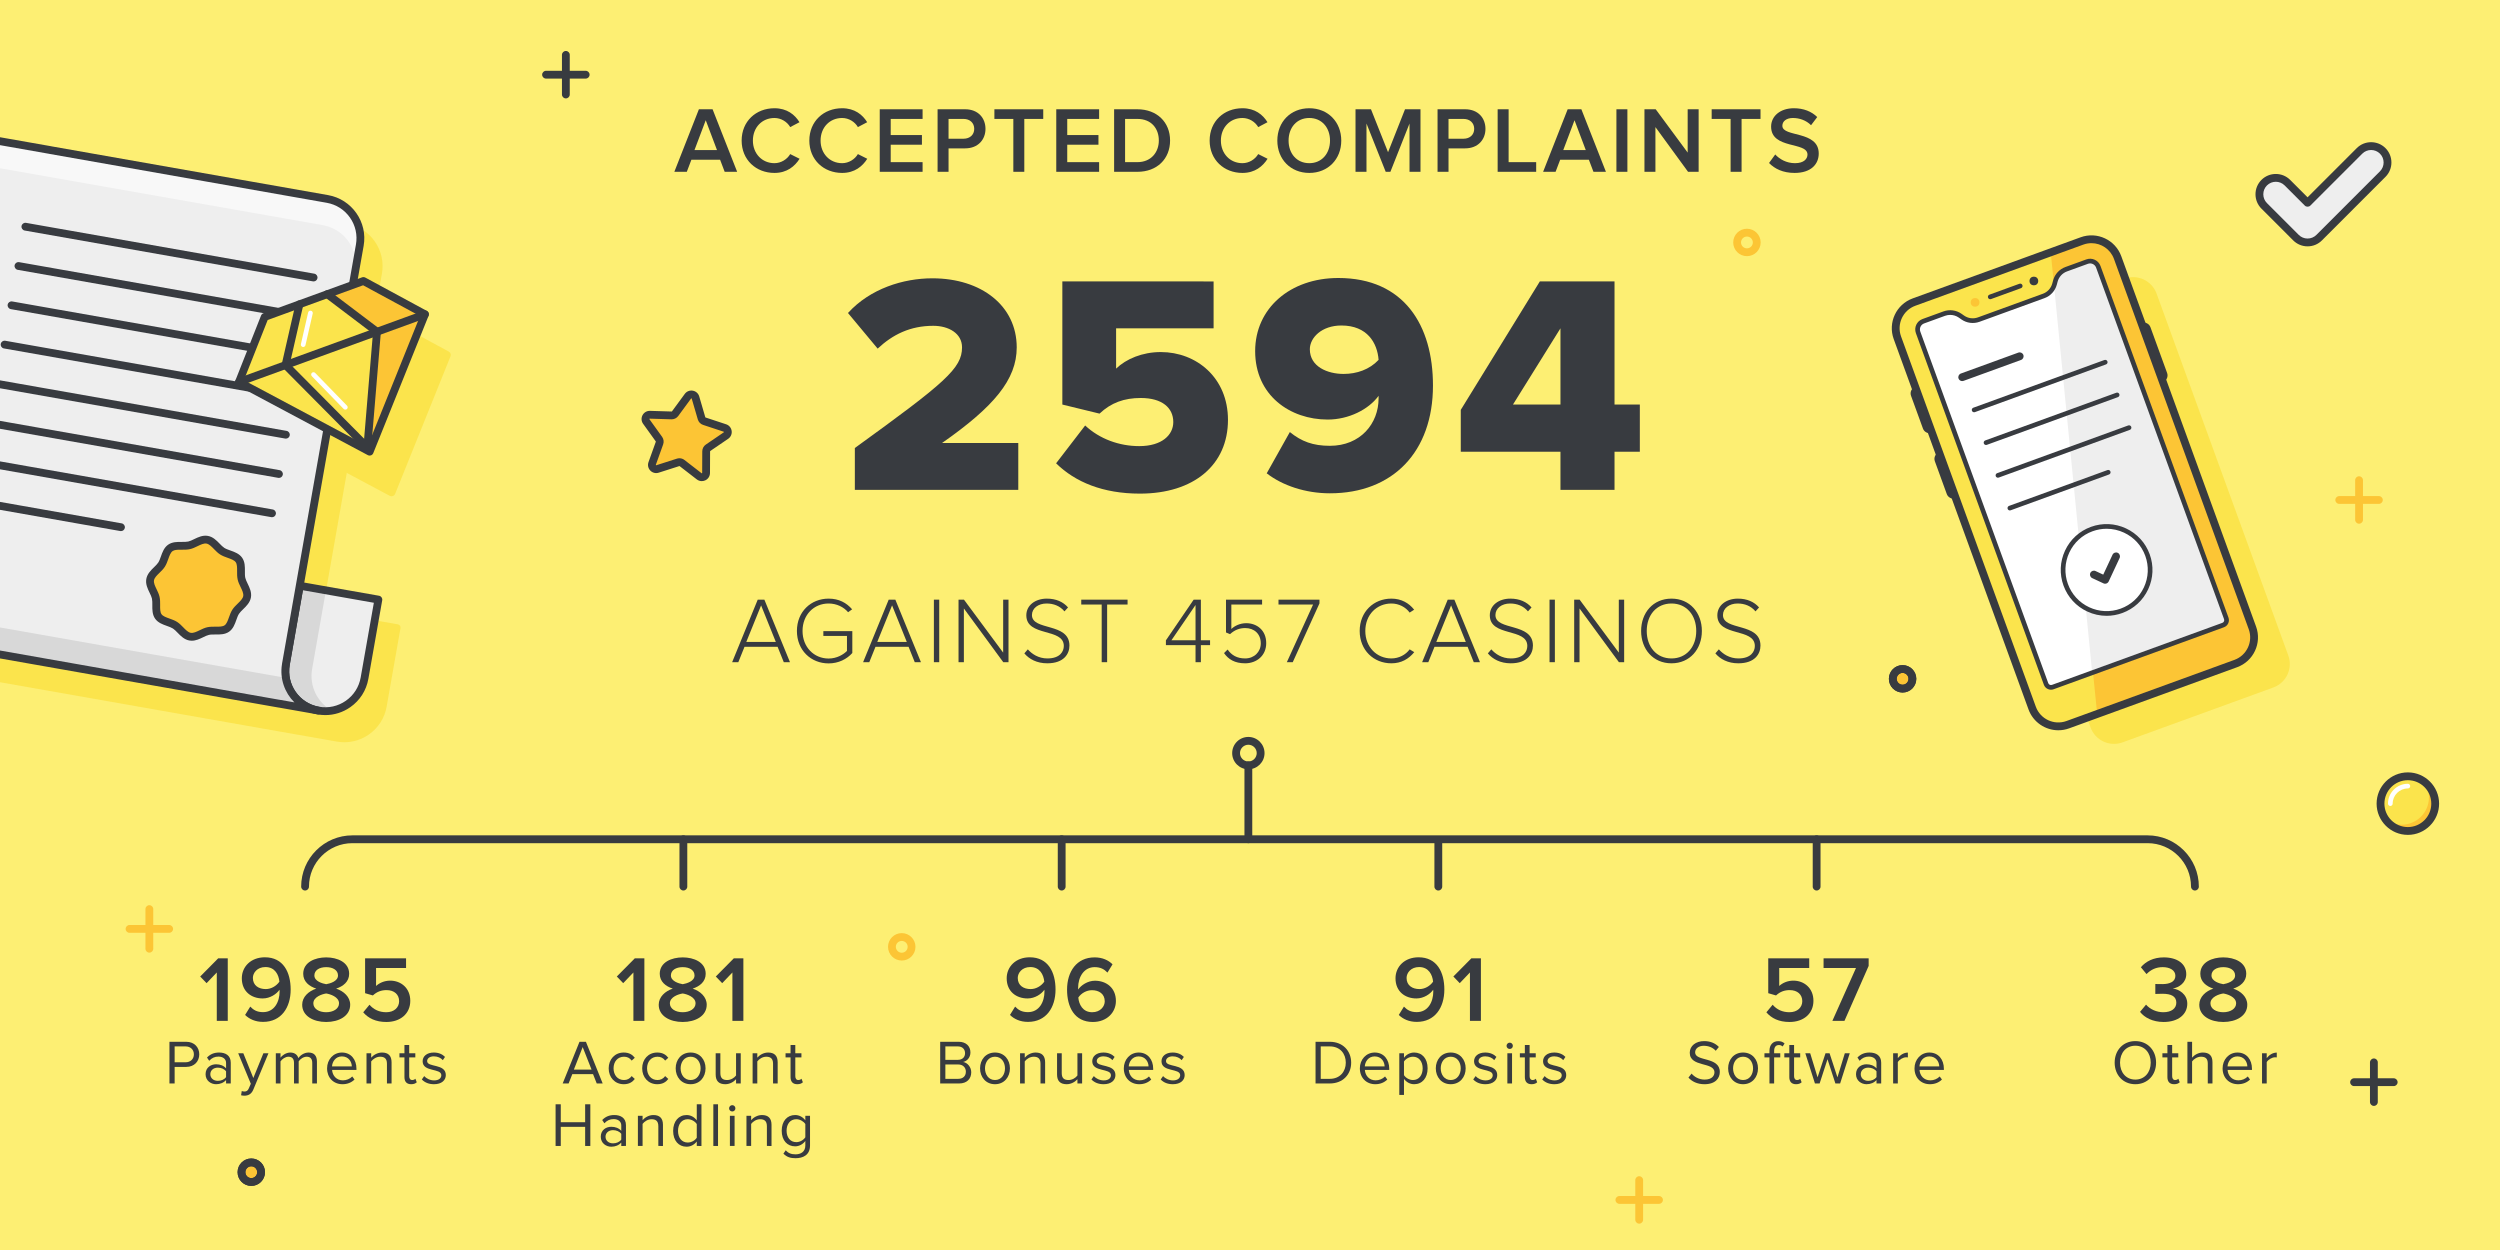 <?xml version="1.0" encoding="utf-8"?>
<!-- Generator: Adobe Illustrator 23.0.2, SVG Export Plug-In . SVG Version: 6.00 Build 0)  -->
<svg version="1.1" id="Layer_1" xmlns="http://www.w3.org/2000/svg" xmlns:xlink="http://www.w3.org/1999/xlink" x="0px" y="0px"
	 width="1600px" height="800px" viewBox="0 0 1600 800" style="enable-background:new 0 0 1600 800;" xml:space="preserve">
<style type="text/css">
	.st0{fill:#FDEF73;}
	.st1{fill:#FBE44C;}
	.st2{fill:#383B40;}
	.st3{fill:#425ED0;}
	.st4{fill:#EEEEEE;}
	.st5{fill:#D8D8D8;}
	.st6{fill:#F8F8F8;}
	.st7{fill:#FCC535;}
	.st8{fill:#FFFFFF;}
</style>
<g>
	<rect x="0" class="st0" width="1600" height="800"/>
</g>
<g>
	<path class="st1" d="M1464.509,419.504c3.017,8.29-1.257,17.456-9.547,20.474l-96.538,35.137
		c-8.29,3.017-17.456-1.257-20.474-9.547l-84.304-231.624c-3.017-8.29,1.257-17.456,9.547-20.474l96.538-35.137
		c8.29-3.017,17.456,1.257,20.474,9.547L1464.509,419.504z"/>
</g>
<g>
	<path class="st2" d="M463.792,109.954l-2.94-7.739h-18.358l-2.94,7.739h-7.979l15.719-40.019h8.76l15.72,40.019H463.792z
		 M451.672,76.955l-7.199,19.079h14.399L451.672,76.955z"/>
	<path class="st2" d="M474.653,89.975c0-12.359,9.18-20.699,20.999-20.699c8.04,0,13.08,4.141,16.02,8.94l-5.939,3.119
		c-1.92-3.359-5.819-5.819-10.08-5.819c-7.919,0-13.799,6-13.799,14.459c0,8.34,5.88,14.46,13.799,14.46
		c4.261,0,8.16-2.521,10.08-5.82l6,3c-3.061,4.8-8.04,9.06-16.08,9.06C483.833,110.674,474.653,102.274,474.653,89.975z"/>
	<path class="st2" d="M517.972,89.975c0-12.359,9.18-20.699,21-20.699c8.039,0,13.079,4.141,16.019,8.94l-5.939,3.119
		c-1.92-3.359-5.819-5.819-10.079-5.819c-7.92,0-13.8,6-13.8,14.459c0,8.34,5.88,14.46,13.8,14.46c4.26,0,8.159-2.521,10.079-5.82
		l6,3c-3.061,4.8-8.04,9.06-16.079,9.06C527.152,110.674,517.972,102.274,517.972,89.975z"/>
	<path class="st2" d="M563.033,109.954V69.936h27.419v6.18h-20.399v10.319h19.979v6.181h-19.979v11.159h20.399v6.18H563.033z"/>
	<path class="st2" d="M600.052,109.954V69.936h17.64c8.399,0,13.02,5.7,13.02,12.54c0,6.779-4.681,12.479-13.02,12.479h-10.62
		v14.999H600.052z M623.511,82.476c0-3.84-2.819-6.36-6.779-6.36h-9.66v12.66h9.66C620.692,88.775,623.511,86.255,623.511,82.476z"
		/>
	<path class="st2" d="M648.533,109.954V76.115h-12.12v-6.18h31.259v6.18h-12.119v33.839H648.533z"/>
	<path class="st2" d="M676.013,109.954V69.936h27.419v6.18h-20.399v10.319h19.979v6.181h-19.979v11.159h20.399v6.18H676.013z"/>
	<path class="st2" d="M713.033,109.954V69.936h14.88c12.539,0,20.938,8.28,20.938,19.979c0,11.819-8.399,20.039-20.879,20.039
		H713.033z M741.652,89.915c0-7.68-4.8-13.8-13.68-13.8h-7.92v27.659h7.86C736.612,103.774,741.652,97.534,741.652,89.915z"/>
	<path class="st2" d="M774.171,89.975c0-12.359,9.18-20.699,21-20.699c8.039,0,13.079,4.141,16.019,8.94l-5.939,3.119
		c-1.92-3.359-5.819-5.819-10.079-5.819c-7.92,0-13.8,6-13.8,14.459c0,8.34,5.88,14.46,13.8,14.46c4.26,0,8.159-2.521,10.079-5.82
		l6,3c-3.061,4.8-8.04,9.06-16.079,9.06C783.351,110.674,774.171,102.274,774.171,89.975z"/>
	<path class="st2" d="M817.492,89.975c0-11.939,8.46-20.699,20.46-20.699c11.939,0,20.459,8.76,20.459,20.699
		s-8.52,20.699-20.459,20.699C825.952,110.674,817.492,101.914,817.492,89.975z M851.21,89.975c0-8.279-5.22-14.459-13.259-14.459
		c-8.101,0-13.26,6.18-13.26,14.459c0,8.22,5.159,14.46,13.26,14.46C845.991,104.435,851.21,98.194,851.21,89.975z"/>
	<path class="st2" d="M902.091,109.954V79.056l-12.239,30.898h-3l-12.3-30.898v30.898h-7.02V69.936h9.899l10.92,27.479
		l10.859-27.479h9.899v40.019H902.091z"/>
	<path class="st2" d="M920.032,109.954V69.936h17.64c8.399,0,13.02,5.7,13.02,12.54c0,6.779-4.68,12.479-13.02,12.479h-10.62v14.999
		H920.032z M943.491,82.476c0-3.84-2.819-6.36-6.779-6.36h-9.66v12.66h9.66C940.671,88.775,943.491,86.255,943.491,82.476z"/>
	<path class="st2" d="M958.493,109.954V69.936h7.02v33.839h17.639v6.18H958.493z"/>
	<path class="st2" d="M1019.81,109.954l-2.94-7.739h-18.358l-2.94,7.739h-7.979l15.719-40.019h8.76l15.72,40.019H1019.81z
		 M1007.69,76.955l-7.199,19.079h14.399L1007.69,76.955z"/>
	<path class="st2" d="M1034.51,109.954V69.936h7.02v40.019H1034.51z"/>
	<path class="st2" d="M1080.349,109.954l-20.88-28.619v28.619h-7.02V69.936h7.2l20.459,27.719V69.936h7.02v40.019H1080.349z"/>
	<path class="st2" d="M1107.588,109.954V76.115h-12.12v-6.18h31.259v6.18h-12.119v33.839H1107.588z"/>
	<path class="st2" d="M1132.19,104.314l3.96-5.46c2.7,2.939,7.08,5.58,12.659,5.58c5.76,0,7.98-2.82,7.98-5.52
		c0-8.4-23.279-3.181-23.279-17.88c0-6.659,5.76-11.76,14.579-11.76c6.18,0,11.279,2.04,14.939,5.64l-3.96,5.221
		c-3.18-3.181-7.439-4.62-11.64-4.62c-4.079,0-6.72,2.04-6.72,4.979c0,7.5,23.279,2.88,23.279,17.76
		c0,6.659-4.739,12.419-15.479,12.419C1141.129,110.674,1135.791,108.034,1132.19,104.314z"/>
</g>
<g>
	<path class="st2" d="M501.624,423.799l-3.96-9.84h-21.18l-3.96,9.84h-3.959l16.379-40.019h4.26l16.38,40.019H501.624z
		 M487.104,387.441l-9.479,23.399h18.898L487.104,387.441z"/>
	<path class="st2" d="M510.025,403.82c0-12.359,9-20.699,20.279-20.699c6.6,0,11.399,2.641,15.06,6.84l-2.58,1.86
		c-2.819-3.36-7.38-5.58-12.479-5.58c-9.359,0-16.679,7.14-16.679,17.579c0,10.32,7.319,17.64,16.679,17.64
		c5.34,0,9.6-2.64,11.76-4.859v-9.6h-15.119v-3.061h18.539v13.979c-3.54,3.96-8.88,6.66-15.18,6.66
		C519.025,424.58,510.025,416.179,510.025,403.82z"/>
	<path class="st2" d="M585.444,423.799l-3.96-9.84h-21.18l-3.96,9.84h-3.959l16.379-40.019h4.26l16.38,40.019H585.444z
		 M570.924,387.441l-9.479,23.399h18.898L570.924,387.441z"/>
	<path class="st2" d="M597.684,423.799v-40.019h3.42v40.019H597.684z"/>
	<path class="st2" d="M642.083,423.799l-25.199-34.379v34.379h-3.42v-40.019h3.48l25.079,33.898v-33.898h3.42v40.019H642.083z"/>
	<path class="st2" d="M655.583,418.16l2.22-2.58c2.58,2.94,6.78,5.819,12.54,5.819c8.159,0,10.499-4.56,10.499-7.979
		c0-11.759-23.999-5.64-23.999-19.619c0-6.539,5.88-10.68,13.14-10.68c5.939,0,10.5,2.101,13.56,5.64l-2.28,2.521
		c-2.88-3.479-6.959-5.04-11.459-5.04c-5.34,0-9.359,3.06-9.359,7.38c0,10.26,23.999,4.62,23.999,19.56
		c0,5.159-3.42,11.339-14.22,11.339C663.624,424.519,658.643,421.82,655.583,418.16z"/>
	<path class="st2" d="M705.083,423.799v-36.898h-13.08v-3.12h29.639v3.12h-13.079v36.898H705.083z"/>
	<path class="st2" d="M765.142,423.799v-10.92h-18.96v-3.06l17.76-26.039h4.62v25.979h5.879v3.119h-5.879v10.92H765.142z
		 M765.142,387.201l-15.42,22.56h15.42V387.201z"/>
	<path class="st2" d="M783.38,417.98l2.28-2.28c2.58,3.66,6.06,5.699,11.22,5.699c5.819,0,10.02-4.199,10.02-9.659
		c0-6.06-4.2-9.779-9.96-9.779c-3.659,0-6.779,1.2-9.72,3.899l-2.579-1.08v-20.999h23.099v3.12h-19.68v15.659
		c1.98-1.92,5.4-3.72,9.54-3.72c6.72,0,12.779,4.439,12.779,12.779c0,7.979-6.119,12.899-13.499,12.899
		C790.22,424.519,786.14,421.939,783.38,417.98z"/>
	<path class="st2" d="M823.58,423.799l16.8-36.898h-22.14v-3.12h26.22v2.4l-17.1,37.618H823.58z"/>
	<path class="st2" d="M870.199,403.82c0-12.299,8.94-20.699,20.279-20.699c6.36,0,11.22,2.82,14.58,7.08l-2.88,1.86
		c-2.521-3.48-6.9-5.82-11.7-5.82c-9.359,0-16.679,7.14-16.679,17.579c0,10.32,7.319,17.579,16.679,17.579
		c4.8,0,9.18-2.34,11.7-5.819l2.939,1.8c-3.6,4.38-8.279,7.14-14.64,7.14C879.139,424.519,870.199,416.12,870.199,403.82z"/>
	<path class="st2" d="M943.218,423.799l-3.96-9.84h-21.18l-3.96,9.84h-3.959l16.379-40.019h4.26l16.379,40.019H943.218z
		 M928.699,387.441l-9.479,23.399h18.898L928.699,387.441z"/>
	<path class="st2" d="M952.218,418.16l2.22-2.58c2.58,2.94,6.78,5.819,12.54,5.819c8.159,0,10.499-4.56,10.499-7.979
		c0-11.759-23.999-5.64-23.999-19.619c0-6.539,5.88-10.68,13.14-10.68c5.939,0,10.5,2.101,13.56,5.64l-2.28,2.521
		c-2.88-3.479-6.959-5.04-11.459-5.04c-5.34,0-9.359,3.06-9.359,7.38c0,10.26,23.999,4.62,23.999,19.56
		c0,5.159-3.42,11.339-14.22,11.339C960.258,424.519,955.278,421.82,952.218,418.16z"/>
	<path class="st2" d="M991.698,423.799v-40.019h3.42v40.019H991.698z"/>
	<path class="st2" d="M1036.097,423.799l-25.199-34.379v34.379h-3.42v-40.019h3.48l25.079,33.898v-33.898h3.419v40.019H1036.097z"/>
	<path class="st2" d="M1050.317,403.82c0-11.699,7.68-20.699,19.439-20.699c11.699,0,19.439,9,19.439,20.699
		c0,11.7-7.74,20.699-19.439,20.699C1057.997,424.519,1050.317,415.52,1050.317,403.82z M1085.596,403.82
		c0-10.14-6.24-17.579-15.84-17.579c-9.659,0-15.839,7.439-15.839,17.579c0,10.08,6.18,17.579,15.839,17.579
		C1079.356,421.399,1085.596,413.9,1085.596,403.82z"/>
	<path class="st2" d="M1097.837,418.16l2.22-2.58c2.58,2.94,6.78,5.819,12.54,5.819c8.159,0,10.499-4.56,10.499-7.979
		c0-11.759-23.999-5.64-23.999-19.619c0-6.539,5.88-10.68,13.14-10.68c5.939,0,10.5,2.101,13.56,5.64l-2.28,2.521
		c-2.88-3.479-6.959-5.04-11.459-5.04c-5.34,0-9.359,3.06-9.359,7.38c0,10.26,23.999,4.62,23.999,19.56
		c0,5.159-3.42,11.339-14.22,11.339C1105.877,424.519,1100.897,421.82,1097.837,418.16z"/>
</g>
<g>
	<path class="st2" d="M547.103,313.516v-26.8c57.799-41.799,68.599-50.999,68.599-64.398c0-9-8.6-13.8-18.399-13.8
		c-14.8,0-26,5.6-35.6,14.6l-18.999-22.8c14.199-15.6,35.399-22.199,53.999-22.199c31.399,0,53.999,17.6,53.999,44.199
		c0,20.6-14.6,37.999-47.8,61.198h48.8v30H547.103z"/>
	<path class="st2" d="M675.902,296.516l18.6-24.199c9.199,8.6,21.8,13.199,34.6,13.199c14.6,0,21.8-7.199,21.8-15.399
		c0-9-7-15.399-20.8-15.399c-10.601,0-19,3-26.4,10l-23.799-5.801v-78.799H776.7v30h-62.398v25.8c6.399-6.2,16.8-10.6,28.6-10.6
		c22.799,0,42.999,16.399,42.999,43.399c0,28.799-21.8,47.199-56.399,47.199C705.901,315.917,688.101,308.516,675.902,296.516z"/>
	<path class="st2" d="M810.699,302.917l14.8-26.399c7.4,5.999,14.8,8.8,25.6,8.8c19.6,0,31.199-14.2,31.199-30.399v-1.601
		c-6.399,8.8-19.199,15.2-32.599,15.2c-24,0-46.399-15.4-46.399-43.8c0-27.399,22.399-46.799,53.199-46.799
		c42.199,0,60.599,30.399,60.599,68.799c0,42.399-25.6,68.999-65.999,68.999C835.499,315.716,820.699,310.716,810.699,302.917z
		 M882.297,230.317c-0.8-10.8-7.199-21.999-23.799-21.999c-12.601,0-20.2,7.8-20.2,15.199c0,11.2,11.4,15.8,21.6,15.8
		C868.298,239.317,876.498,236.517,882.297,230.317z"/>
	<path class="st2" d="M998.696,313.516v-24.399h-63.799v-26.8l50.599-82.199h47.8v78.799h16.199v30.2h-16.199v24.399H998.696z
		 M998.696,210.118l-30.399,48.799h30.399V210.118z"/>
</g>
<g>
	<path class="st2" d="M381.913,693.417l-2.359-5.959h-13.278l-2.359,5.959h-3.799l10.758-26.676h4.119l10.719,26.676H381.913z
		 M372.915,670.141l-5.64,14.397h11.318L372.915,670.141z"/>
	<path class="st2" d="M389.555,683.738c0-5.719,3.879-10.118,9.639-10.118c3.519,0,5.599,1.44,7.078,3.359l-1.999,1.8
		c-1.28-1.76-2.92-2.479-4.92-2.479c-4.079,0-6.679,3.159-6.679,7.438s2.6,7.479,6.679,7.479c2,0,3.64-0.8,4.92-2.52l1.999,1.839
		c-1.479,1.92-3.56,3.359-7.078,3.359C393.434,693.897,389.555,689.458,389.555,683.738z"/>
	<path class="st2" d="M410.996,683.738c0-5.719,3.879-10.118,9.638-10.118c3.52,0,5.6,1.44,7.079,3.359l-1.999,1.8
		c-1.28-1.76-2.92-2.479-4.92-2.479c-4.079,0-6.679,3.159-6.679,7.438s2.6,7.479,6.679,7.479c2,0,3.64-0.8,4.92-2.52l1.999,1.839
		c-1.479,1.92-3.56,3.359-7.079,3.359C414.875,693.897,410.996,689.458,410.996,683.738z"/>
	<path class="st2" d="M432.435,683.738c0-5.599,3.679-10.118,9.559-10.118c5.879,0,9.558,4.52,9.558,10.118
		c0,5.6-3.679,10.158-9.558,10.158C436.114,693.897,432.435,689.338,432.435,683.738z M448.392,683.738
		c0-3.919-2.279-7.438-6.398-7.438c-4.12,0-6.399,3.52-6.399,7.438c0,3.96,2.279,7.479,6.399,7.479
		C446.113,691.218,448.392,687.698,448.392,683.738z"/>
	<path class="st2" d="M471.073,693.417v-2.72c-1.479,1.68-3.999,3.199-6.879,3.199c-4.039,0-6.159-1.999-6.159-6.158v-13.638h3
		v12.718c0,3.399,1.72,4.399,4.359,4.399c2.319,0,4.56-1.36,5.679-2.92v-14.197h3v19.316H471.073z"/>
	<path class="st2" d="M494.752,693.417v-12.638c0-3.439-1.76-4.479-4.359-4.479c-2.359,0-4.559,1.439-5.719,3v14.117h-3v-19.316h3
		v2.799c1.359-1.64,3.999-3.279,6.919-3.279c3.999,0,6.119,2.04,6.119,6.239v13.558H494.752z"/>
	<path class="st2" d="M505.954,689.378V676.74h-3.199v-2.64h3.199v-5.279h3.039v5.279h3.92v2.64h-3.92v11.997
		c0,1.44,0.64,2.48,1.92,2.48c0.88,0,1.64-0.4,2.04-0.84l0.88,2.279c-0.761,0.72-1.84,1.239-3.56,1.239
		C507.393,693.897,505.954,692.257,505.954,689.378z"/>
	<path class="st2" d="M374.493,733.417v-12.238h-15.598v12.238h-3.319v-26.676h3.319v11.479h15.598v-11.479h3.319v26.676H374.493z"
		/>
	<path class="st2" d="M397.613,733.417v-2.199c-1.56,1.76-3.799,2.679-6.398,2.679c-3.239,0-6.719-2.199-6.719-6.398
		c0-4.359,3.439-6.359,6.719-6.359c2.64,0,4.839,0.84,6.398,2.6v-3.479c0-2.56-2.079-4.039-4.879-4.039
		c-2.319,0-4.199,0.8-5.919,2.68l-1.399-2.08c2.079-2.159,4.559-3.199,7.719-3.199c4.119,0,7.479,1.84,7.479,6.52v13.277H397.613z
		 M397.613,729.338v-3.68c-1.159-1.56-3.199-2.359-5.278-2.359c-2.84,0-4.8,1.76-4.8,4.199c0,2.479,1.96,4.239,4.8,4.239
		C394.414,731.737,396.454,730.938,397.613,729.338z"/>
	<path class="st2" d="M421.333,733.417v-12.638c0-3.439-1.76-4.479-4.359-4.479c-2.359,0-4.559,1.439-5.719,3v14.117h-3v-19.316h3
		v2.799c1.359-1.64,3.999-3.279,6.919-3.279c3.999,0,6.119,2.04,6.119,6.239v13.558H421.333z"/>
	<path class="st2" d="M445.932,733.417v-2.88c-1.439,1.96-3.799,3.359-6.519,3.359c-5.039,0-8.599-3.839-8.599-10.118
		c0-6.198,3.56-10.158,8.599-10.158c2.6,0,4.959,1.28,6.519,3.399v-10.278h3v26.676H445.932z M445.932,728.138v-8.719
		c-1.04-1.68-3.399-3.119-5.759-3.119c-3.92,0-6.239,3.199-6.239,7.479s2.319,7.439,6.239,7.439
		C442.533,731.218,444.892,729.817,445.932,728.138z"/>
	<path class="st2" d="M456.535,733.417v-26.676h3v26.676H456.535z"/>
	<path class="st2" d="M466.615,709.341c0-1.119,0.92-2.039,2.04-2.039c1.119,0,1.999,0.92,1.999,2.039c0,1.12-0.88,2-1.999,2
		C467.535,711.341,466.615,710.461,466.615,709.341z M467.134,733.417v-19.316h3v19.316H467.134z"/>
	<path class="st2" d="M490.812,733.417v-12.638c0-3.439-1.76-4.479-4.359-4.479c-2.359,0-4.559,1.439-5.719,3v14.117h-3v-19.316h3
		v2.799c1.359-1.64,3.999-3.279,6.919-3.279c3.999,0,6.119,2.04,6.119,6.239v13.558H490.812z"/>
	<path class="st2" d="M501.375,738.336l1.52-2.159c1.6,1.88,3.52,2.6,6.278,2.6c3.2,0,6.239-1.56,6.239-5.64v-2.919
		c-1.439,1.959-3.799,3.439-6.519,3.439c-5.039,0-8.599-3.76-8.599-9.999c0-6.198,3.52-10.038,8.599-10.038
		c2.6,0,4.959,1.28,6.519,3.399v-2.919h3v19.036c0,6.119-4.52,8.119-9.239,8.119C505.933,741.256,503.694,740.616,501.375,738.336z
		 M515.412,727.858v-8.479c-1.08-1.64-3.399-3.079-5.759-3.079c-3.92,0-6.239,3.079-6.239,7.358c0,4.239,2.319,7.319,6.239,7.319
		C512.012,730.978,514.332,729.538,515.412,727.858z"/>
</g>
<g>
	<path class="st2" d="M108.448,693.417v-26.676h10.719c5.358,0,8.358,3.68,8.358,8.039s-3.039,8.038-8.358,8.038h-7.399v10.599
		H108.448z M124.085,674.78c0-3-2.159-5.079-5.319-5.079h-6.999v10.158h6.999C121.926,679.859,124.085,677.779,124.085,674.78z"/>
	<path class="st2" d="M144.685,693.417v-2.199c-1.56,1.76-3.799,2.679-6.398,2.679c-3.239,0-6.719-2.199-6.719-6.398
		c0-4.359,3.439-6.359,6.719-6.359c2.64,0,4.839,0.84,6.398,2.6v-3.479c0-2.56-2.079-4.039-4.879-4.039
		c-2.319,0-4.199,0.8-5.919,2.68l-1.399-2.08c2.079-2.159,4.559-3.199,7.719-3.199c4.119,0,7.479,1.84,7.479,6.52v13.277H144.685z
		 M144.685,689.338v-3.68c-1.159-1.56-3.199-2.359-5.278-2.359c-2.84,0-4.8,1.76-4.8,4.199c0,2.479,1.96,4.239,4.8,4.239
		C141.486,691.737,143.526,690.938,144.685,689.338z"/>
	<path class="st2" d="M154.728,698.256c0.44,0.2,1.16,0.32,1.64,0.32c1.32,0,2.2-0.44,2.88-2.04l1.279-2.919l-8.078-19.517h3.279
		l6.399,15.837l6.438-15.837h3.239l-9.678,23.235c-1.16,2.8-3.12,3.88-5.68,3.92c-0.64,0-1.64-0.12-2.159-0.28L154.728,698.256z"/>
	<path class="st2" d="M199.843,693.417v-13.118c0-2.439-1.04-3.999-3.56-3.999c-1.999,0-4.119,1.399-5.119,2.96v14.157h-2.999
		v-13.118c0-2.439-1-3.999-3.56-3.999c-1.96,0-4.039,1.439-5.079,3v14.117h-3v-19.316h3v2.799c0.84-1.239,3.399-3.279,6.279-3.279
		c2.919,0,4.599,1.6,5.159,3.6c1.079-1.76,3.679-3.6,6.479-3.6c3.52,0,5.399,1.96,5.399,5.839v13.958H199.843z"/>
	<path class="st2" d="M209.329,683.738c0-5.599,3.999-10.118,9.519-10.118c5.839,0,9.278,4.56,9.278,10.358v0.76h-15.598
		c0.24,3.64,2.76,6.679,6.919,6.679c2.239,0,4.439-0.88,5.999-2.479l1.439,1.96c-1.959,1.92-4.559,2.999-7.679,2.999
		C213.448,693.897,209.329,689.777,209.329,683.738z M218.807,676.1c-4.119,0-6.159,3.479-6.319,6.399h12.678
		C225.125,679.659,223.207,676.1,218.807,676.1z"/>
	<path class="st2" d="M247.645,693.417v-12.638c0-3.439-1.76-4.479-4.359-4.479c-2.359,0-4.559,1.439-5.719,3v14.117h-3v-19.316h3
		v2.799c1.359-1.64,3.999-3.279,6.919-3.279c3.999,0,6.119,2.04,6.119,6.239v13.558H247.645z"/>
	<path class="st2" d="M258.846,689.378V676.74h-3.199v-2.64h3.199v-5.279h3.039v5.279h3.92v2.64h-3.92v11.997
		c0,1.44,0.64,2.48,1.92,2.48c0.88,0,1.64-0.4,2.04-0.84l0.88,2.279c-0.761,0.72-1.84,1.239-3.56,1.239
		C260.286,693.897,258.846,692.257,258.846,689.378z"/>
	<path class="st2" d="M269.966,690.857l1.521-2.159c1.279,1.479,3.719,2.759,6.358,2.759c2.96,0,4.6-1.399,4.6-3.319
		c0-4.679-11.958-1.8-11.958-8.958c0-3.04,2.56-5.56,7.158-5.56c3.32,0,5.64,1.24,7.159,2.8l-1.399,2.079
		c-1.16-1.399-3.24-2.439-5.76-2.439c-2.64,0-4.279,1.32-4.279,3.04c0,4.199,11.958,1.439,11.958,8.958
		c0,3.239-2.6,5.839-7.559,5.839C274.566,693.897,271.926,692.898,269.966,690.857z"/>
</g>
<g>
	<path class="st2" d="M601.718,693.417v-26.676h11.878c4.64,0,7.479,2.8,7.479,6.799c0,3.359-2.24,5.6-4.68,6.119
		c2.84,0.44,5.199,3.359,5.199,6.559c0,4.279-2.84,7.199-7.719,7.199H601.718z M617.636,674.021c0-2.399-1.6-4.319-4.6-4.319h-7.999
		v8.599h7.999C616.037,678.3,617.636,676.46,617.636,674.021z M618.156,685.858c0-2.439-1.68-4.6-4.919-4.6h-8.199v9.198h8.199
		C616.316,690.457,618.156,688.698,618.156,685.858z"/>
	<path class="st2" d="M627.239,683.738c0-5.599,3.679-10.118,9.559-10.118c5.879,0,9.558,4.52,9.558,10.118
		c0,5.6-3.679,10.158-9.558,10.158C630.917,693.897,627.239,689.338,627.239,683.738z M643.196,683.738
		c0-3.919-2.279-7.438-6.398-7.438c-4.12,0-6.399,3.52-6.399,7.438c0,3.96,2.279,7.479,6.399,7.479
		C640.917,691.218,643.196,687.698,643.196,683.738z"/>
	<path class="st2" d="M665.917,693.417v-12.638c0-3.439-1.76-4.479-4.359-4.479c-2.359,0-4.559,1.439-5.719,3v14.117h-3v-19.316h3
		v2.799c1.359-1.64,3.999-3.279,6.919-3.279c3.999,0,6.119,2.04,6.119,6.239v13.558H665.917z"/>
	<path class="st2" d="M689.555,693.417v-2.72c-1.479,1.68-3.999,3.199-6.879,3.199c-4.039,0-6.159-1.999-6.159-6.158v-13.638h3
		v12.718c0,3.399,1.72,4.399,4.359,4.399c2.319,0,4.56-1.36,5.679-2.92v-14.197h3v19.316H689.555z"/>
	<path class="st2" d="M698.518,690.857l1.521-2.159c1.279,1.479,3.719,2.759,6.358,2.759c2.96,0,4.6-1.399,4.6-3.319
		c0-4.679-11.958-1.8-11.958-8.958c0-3.04,2.56-5.56,7.158-5.56c3.32,0,5.64,1.24,7.159,2.8l-1.399,2.079
		c-1.16-1.399-3.24-2.439-5.76-2.439c-2.639,0-4.279,1.32-4.279,3.04c0,4.199,11.958,1.439,11.958,8.958
		c0,3.239-2.6,5.839-7.559,5.839C703.118,693.897,700.478,692.898,698.518,690.857z"/>
	<path class="st2" d="M719.238,683.738c0-5.599,3.999-10.118,9.519-10.118c5.839,0,9.278,4.56,9.278,10.358v0.76h-15.598
		c0.24,3.64,2.76,6.679,6.919,6.679c2.239,0,4.439-0.88,5.999-2.479l1.439,1.96c-1.959,1.92-4.559,2.999-7.679,2.999
		C723.357,693.897,719.238,689.777,719.238,683.738z M728.716,676.1c-4.119,0-6.159,3.479-6.319,6.399h12.678
		C735.035,679.659,733.116,676.1,728.716,676.1z"/>
	<path class="st2" d="M742.836,690.857l1.521-2.159c1.279,1.479,3.719,2.759,6.358,2.759c2.96,0,4.6-1.399,4.6-3.319
		c0-4.679-11.958-1.8-11.958-8.958c0-3.04,2.56-5.56,7.158-5.56c3.32,0,5.64,1.24,7.159,2.8l-1.399,2.079
		c-1.16-1.399-3.24-2.439-5.76-2.439c-2.639,0-4.279,1.32-4.279,3.04c0,4.199,11.958,1.439,11.958,8.958
		c0,3.239-2.6,5.839-7.559,5.839C747.436,693.897,744.796,692.898,742.836,690.857z"/>
</g>
<g>
	<path class="st2" d="M138.742,653.348v-30.959l-6.54,6.84l-4.079-4.26l11.52-11.64h6.119v40.019H138.742z"/>
	<path class="st2" d="M156.862,649.567l3.3-5.34c2.101,2.221,4.38,3.54,8.22,3.54c7.26,0,10.56-6.659,10.56-13.199
		c0-0.36,0-0.78-0.06-1.14c-1.8,2.699-6,5.579-10.739,5.579c-7.2,0-13.38-4.38-13.38-12.899c0-7.439,5.819-13.439,14.76-13.439
		c11.759,0,16.499,9.54,16.499,20.64c0,11.579-6.06,20.699-17.64,20.699C163.402,654.008,159.562,652.208,156.862,649.567z
		 M178.822,628.269c-0.421-4.319-2.761-9.359-8.94-9.359c-5.279,0-8.039,3.72-8.039,6.96c0,4.919,3.84,7.14,8.22,7.14
		C173.482,633.009,176.782,631.148,178.822,628.269z"/>
	<path class="st2" d="M193.401,643.028c0-5.04,4.141-8.7,9-10.32c-4.5-1.439-8.34-4.439-8.34-9.479
		c0-7.439,7.62-10.499,14.699-10.499c7.08,0,14.7,3.06,14.7,10.499c0,5.04-3.84,8.04-8.34,9.479c4.859,1.62,8.999,5.28,8.999,10.32
		c0,7.199-7.199,11.039-15.359,11.039C200.541,654.067,193.401,650.228,193.401,643.028z M216.98,642.128
		c0-4.14-5.76-5.939-8.22-6.3c-2.52,0.36-8.22,2.16-8.22,6.3c0,3.54,3.66,5.7,8.22,5.7
		C213.201,647.828,216.98,645.668,216.98,642.128z M216.32,624.309c0-3.42-3.239-5.34-7.56-5.34c-4.319,0-7.56,1.92-7.56,5.34
		c0,3.72,5.16,5.16,7.56,5.58C211.22,629.469,216.32,628.028,216.32,624.309z"/>
	<path class="st2" d="M232.461,647.888l4.02-4.859c2.64,3.119,6.3,4.8,10.74,4.8c5.1,0,8.22-3.12,8.22-7.08
		c0-4.26-3.12-7.079-8.04-7.079c-3.36,0-6.18,1.02-8.76,3.419l-4.979-1.439v-22.319h26.219v6.18h-19.199v11.52
		c1.979-1.859,5.22-3.42,9.06-3.42c6.779,0,12.84,4.68,12.84,12.899c0,8.28-6.36,13.56-15.3,13.56
		C240.441,654.067,235.702,651.668,232.461,647.888z"/>
</g>
<g>
	<path class="st2" d="M405.378,653.348v-30.959l-6.54,6.84l-4.079-4.26l11.52-11.64h6.119v40.019H405.378z"/>
	<path class="st2" d="M421.579,643.028c0-5.04,4.141-8.7,9-10.32c-4.5-1.439-8.34-4.439-8.34-9.479
		c0-7.439,7.62-10.499,14.699-10.499c7.08,0,14.7,3.06,14.7,10.499c0,5.04-3.84,8.04-8.34,9.479c4.859,1.62,8.999,5.28,8.999,10.32
		c0,7.199-7.199,11.039-15.359,11.039C428.718,654.067,421.579,650.228,421.579,643.028z M445.158,642.128
		c0-4.14-5.76-5.939-8.22-6.3c-2.52,0.36-8.22,2.16-8.22,6.3c0,3.54,3.66,5.7,8.22,5.7
		C441.378,647.828,445.158,645.668,445.158,642.128z M444.498,624.309c0-3.42-3.239-5.34-7.56-5.34c-4.319,0-7.56,1.92-7.56,5.34
		c0,3.72,5.16,5.16,7.56,5.58C439.398,629.469,444.498,628.028,444.498,624.309z"/>
	<path class="st2" d="M468.738,653.348v-30.959l-6.54,6.84l-4.079-4.26l11.52-11.64h6.119v40.019H468.738z"/>
</g>
<g>
	<path class="st2" d="M646.381,649.567l3.3-5.34c2.101,2.221,4.38,3.54,8.22,3.54c7.26,0,10.56-6.659,10.56-13.199
		c0-0.36,0-0.78-0.06-1.14c-1.8,2.699-6,5.579-10.739,5.579c-7.2,0-13.38-4.38-13.38-12.899c0-7.439,5.819-13.439,14.76-13.439
		c11.759,0,16.499,9.54,16.499,20.64c0,11.579-6.06,20.699-17.64,20.699C652.921,654.008,649.082,652.208,646.381,649.567z
		 M668.341,628.269c-0.421-4.319-2.761-9.359-8.94-9.359c-5.279,0-8.039,3.72-8.039,6.96c0,4.919,3.84,7.14,8.22,7.14
		C663.001,633.009,666.301,631.148,668.341,628.269z"/>
	<path class="st2" d="M682.921,633.368c0-11.52,6.061-20.639,17.64-20.639c4.92,0,8.76,1.74,11.46,4.439l-3.24,5.28
		c-2.1-2.16-4.439-3.48-8.22-3.48c-6.72,0-10.56,6.18-10.56,13.2c0,0.359,0,0.72,0,1.14c1.86-2.7,6.06-5.64,10.739-5.64
		c7.2,0,13.439,4.439,13.439,12.959c0,7.38-5.819,13.439-14.759,13.439C687.662,654.067,682.921,644.528,682.921,633.368z
		 M707.041,640.868c0-4.92-3.84-7.14-8.159-7.14c-3.42,0-6.78,1.8-8.76,4.68c0.36,4.32,2.76,9.42,8.88,9.42
		C704.281,647.828,707.041,644.048,707.041,640.868z"/>
</g>
<g>
	<path class="st2" d="M841.951,693.417v-26.676h9.119c8.318,0,13.678,5.799,13.678,13.358c0,7.599-5.359,13.317-13.678,13.317
		H841.951z M861.308,680.1c0-5.76-3.64-10.398-10.238-10.398h-5.8v20.756h5.8C857.548,690.457,861.308,685.818,861.308,680.1z"/>
	<path class="st2" d="M870.311,683.738c0-5.599,3.999-10.118,9.519-10.118c5.839,0,9.278,4.56,9.278,10.358v0.76H873.51
		c0.24,3.64,2.76,6.679,6.919,6.679c2.239,0,4.439-0.88,5.999-2.479l1.439,1.96c-1.959,1.92-4.559,2.999-7.679,2.999
		C874.43,693.897,870.311,689.777,870.311,683.738z M879.79,676.1c-4.119,0-6.159,3.479-6.319,6.399h12.678
		C886.108,679.659,884.189,676.1,879.79,676.1z"/>
	<path class="st2" d="M898.55,690.497v10.278h-3v-26.675h3v2.879c1.399-1.959,3.8-3.359,6.519-3.359
		c5.079,0,8.599,3.84,8.599,10.118c0,6.239-3.52,10.158-8.599,10.158C902.429,693.897,900.15,692.617,898.55,690.497z
		 M910.508,683.738c0-4.279-2.319-7.438-6.199-7.438c-2.359,0-4.719,1.399-5.759,3.079v8.719c1.04,1.68,3.399,3.12,5.759,3.12
		C908.189,691.218,910.508,688.018,910.508,683.738z"/>
	<path class="st2" d="M918.911,683.738c0-5.599,3.679-10.118,9.559-10.118c5.879,0,9.558,4.52,9.558,10.118
		c0,5.6-3.679,10.158-9.558,10.158C922.589,693.897,918.911,689.338,918.911,683.738z M934.868,683.738
		c0-3.919-2.279-7.438-6.398-7.438c-4.12,0-6.399,3.52-6.399,7.438c0,3.96,2.279,7.479,6.399,7.479
		C932.588,691.218,934.868,687.698,934.868,683.738z"/>
	<path class="st2" d="M942.871,690.857l1.521-2.159c1.279,1.479,3.719,2.759,6.358,2.759c2.96,0,4.6-1.399,4.6-3.319
		c0-4.679-11.958-1.8-11.958-8.958c0-3.04,2.56-5.56,7.158-5.56c3.32,0,5.64,1.24,7.159,2.8l-1.399,2.079
		c-1.16-1.399-3.24-2.439-5.76-2.439c-2.64,0-4.279,1.32-4.279,3.04c0,4.199,11.958,1.439,11.958,8.958
		c0,3.239-2.6,5.839-7.559,5.839C947.47,693.897,944.831,692.898,942.871,690.857z"/>
	<path class="st2" d="M964.19,669.341c0-1.119,0.92-2.039,2.04-2.039c1.119,0,1.999,0.92,1.999,2.039c0,1.12-0.88,2-1.999,2
		C965.11,671.341,964.19,670.461,964.19,669.341z M964.709,693.417v-19.316h3v19.316H964.709z"/>
	<path class="st2" d="M975.91,689.378V676.74h-3.199v-2.64h3.199v-5.279h3.039v5.279h3.92v2.64h-3.92v11.997
		c0,1.44,0.64,2.48,1.92,2.48c0.88,0,1.64-0.4,2.04-0.84l0.88,2.279c-0.761,0.72-1.84,1.239-3.56,1.239
		C977.349,693.897,975.91,692.257,975.91,689.378z"/>
	<path class="st2" d="M987.03,690.857l1.521-2.159c1.279,1.479,3.719,2.759,6.358,2.759c2.96,0,4.6-1.399,4.6-3.319
		c0-4.679-11.958-1.8-11.958-8.958c0-3.04,2.56-5.56,7.158-5.56c3.32,0,5.64,1.24,7.159,2.8l-1.399,2.079
		c-1.16-1.399-3.24-2.439-5.76-2.439c-2.639,0-4.279,1.32-4.279,3.04c0,4.199,11.958,1.439,11.958,8.958
		c0,3.239-2.6,5.839-7.559,5.839C991.629,693.897,988.99,692.898,987.03,690.857z"/>
</g>
<g>
	<path class="st2" d="M1353.381,680.1c0-7.879,5.358-13.798,13.237-13.798s13.278,5.919,13.278,13.798
		c0,7.878-5.399,13.797-13.278,13.797S1353.381,687.978,1353.381,680.1z M1376.458,680.1c0-6.239-3.88-10.839-9.839-10.839
		c-5.999,0-9.798,4.6-9.798,10.839c0,6.198,3.799,10.838,9.798,10.838C1372.578,690.938,1376.458,686.298,1376.458,680.1z"/>
	<path class="st2" d="M1387.14,689.378V676.74h-3.199v-2.64h3.199v-5.279h3.039v5.279h3.92v2.64h-3.92v11.997
		c0,1.44,0.64,2.48,1.92,2.48c0.88,0,1.64-0.4,2.04-0.84l0.88,2.279c-0.761,0.72-1.84,1.239-3.56,1.239
		C1388.58,693.897,1387.14,692.257,1387.14,689.378z"/>
	<path class="st2" d="M1412.978,693.417v-12.718c0-3.439-1.72-4.399-4.359-4.399c-2.319,0-4.559,1.439-5.679,3v14.117h-3v-26.676h3
		v10.158c1.319-1.64,3.959-3.279,6.879-3.279c4.039,0,6.159,1.96,6.159,6.159v13.638H1412.978z"/>
	<path class="st2" d="M1422.459,683.738c0-5.599,3.999-10.118,9.519-10.118c5.839,0,9.278,4.56,9.278,10.358v0.76h-15.598
		c0.24,3.64,2.76,6.679,6.919,6.679c2.239,0,4.439-0.88,5.999-2.479l1.439,1.96c-1.959,1.92-4.559,2.999-7.679,2.999
		C1426.579,693.897,1422.459,689.777,1422.459,683.738z M1431.938,676.1c-4.119,0-6.159,3.479-6.319,6.399h12.678
		C1438.256,679.659,1436.337,676.1,1431.938,676.1z"/>
	<path class="st2" d="M1447.699,693.417v-19.316h3v3.079c1.56-2,3.8-3.52,6.438-3.52v3.08c-0.359-0.04-0.72-0.08-1.159-0.08
		c-1.88,0-4.399,1.52-5.279,3.079v13.678H1447.699z"/>
</g>
<g>
	<path class="st2" d="M1080.606,689.657l2-2.56c1.72,2,4.599,3.84,8.358,3.84c4.76,0,6.279-2.56,6.279-4.64
		c0-6.879-15.798-3.039-15.798-12.558c0-4.399,3.92-7.438,9.198-7.438c4.04,0,7.199,1.399,9.438,3.759l-1.999,2.44
		c-2-2.24-4.8-3.2-7.719-3.2c-3.16,0-5.479,1.72-5.479,4.239c0,5.999,15.798,2.56,15.798,12.519c0,3.839-2.64,7.838-9.839,7.838
		C1086.246,693.897,1082.806,692.138,1080.606,689.657z"/>
	<path class="st2" d="M1106.006,683.738c0-5.599,3.679-10.118,9.559-10.118c5.879,0,9.558,4.52,9.558,10.118
		c0,5.6-3.679,10.158-9.558,10.158C1109.685,693.897,1106.006,689.338,1106.006,683.738z M1121.963,683.738
		c0-3.919-2.279-7.438-6.398-7.438c-4.12,0-6.399,3.52-6.399,7.438c0,3.96,2.279,7.479,6.399,7.479
		C1119.684,691.218,1121.963,687.698,1121.963,683.738z"/>
	<path class="st2" d="M1132.447,693.417V676.74h-3.2v-2.64h3.2v-1.48c0-3.959,2.199-6.278,5.599-6.278
		c1.56,0,2.88,0.359,4.079,1.479l-1.239,1.92c-0.641-0.561-1.4-0.92-2.36-0.92c-1.999,0-3.079,1.319-3.079,3.799v1.48h3.919v2.64
		h-3.919v16.677H1132.447z"/>
	<path class="st2" d="M1145.167,689.378V676.74h-3.199v-2.64h3.199v-5.279h3.039v5.279h3.92v2.64h-3.92v11.997
		c0,1.44,0.64,2.48,1.92,2.48c0.88,0,1.64-0.4,2.04-0.84l0.88,2.279c-0.761,0.72-1.84,1.239-3.56,1.239
		C1146.606,693.897,1145.167,692.257,1145.167,689.378z"/>
	<path class="st2" d="M1174.644,693.417l-5.039-15.518l-5.039,15.518h-3l-6.159-19.316h3.12l4.719,15.397l5.079-15.397h2.6
		l5.039,15.397l4.72-15.397h3.159l-6.159,19.316H1174.644z"/>
	<path class="st2" d="M1200.963,693.417v-2.199c-1.56,1.76-3.799,2.679-6.398,2.679c-3.239,0-6.719-2.199-6.719-6.398
		c0-4.359,3.439-6.359,6.719-6.359c2.64,0,4.839,0.84,6.398,2.6v-3.479c0-2.56-2.079-4.039-4.879-4.039
		c-2.319,0-4.199,0.8-5.919,2.68l-1.399-2.08c2.079-2.159,4.559-3.199,7.719-3.199c4.119,0,7.479,1.84,7.479,6.52v13.277H1200.963z
		 M1200.963,689.338v-3.68c-1.159-1.56-3.199-2.359-5.278-2.359c-2.84,0-4.8,1.76-4.8,4.199c0,2.479,1.96,4.239,4.8,4.239
		C1197.764,691.737,1199.804,690.938,1200.963,689.338z"/>
	<path class="st2" d="M1211.605,693.417v-19.316h3v3.079c1.56-2,3.8-3.52,6.438-3.52v3.08c-0.359-0.04-0.72-0.08-1.159-0.08
		c-1.88,0-4.399,1.52-5.279,3.079v13.678H1211.605z"/>
	<path class="st2" d="M1225.286,683.738c0-5.599,3.999-10.118,9.519-10.118c5.839,0,9.278,4.56,9.278,10.358v0.76h-15.598
		c0.24,3.64,2.76,6.679,6.919,6.679c2.239,0,4.439-0.88,5.999-2.479l1.439,1.96c-1.959,1.92-4.559,2.999-7.679,2.999
		C1229.405,693.897,1225.286,689.777,1225.286,683.738z M1234.764,676.1c-4.119,0-6.159,3.479-6.319,6.399h12.678
		C1241.083,679.659,1239.164,676.1,1234.764,676.1z"/>
</g>
<g>
	<path class="st2" d="M895.223,649.567l3.3-5.34c2.101,2.221,4.38,3.54,8.22,3.54c7.26,0,10.56-6.659,10.56-13.199
		c0-0.36,0-0.78-0.06-1.14c-1.8,2.699-6,5.579-10.739,5.579c-7.2,0-13.38-4.38-13.38-12.899c0-7.439,5.819-13.439,14.76-13.439
		c11.759,0,16.499,9.54,16.499,20.64c0,11.579-6.06,20.699-17.64,20.699C901.763,654.008,897.923,652.208,895.223,649.567z
		 M917.183,628.269c-0.421-4.319-2.761-9.359-8.94-9.359c-5.279,0-8.039,3.72-8.039,6.96c0,4.919,3.84,7.14,8.22,7.14
		C911.843,633.009,915.143,631.148,917.183,628.269z"/>
	<path class="st2" d="M940.763,653.348v-30.959l-6.54,6.84l-4.079-4.26l11.52-11.64h6.119v40.019H940.763z"/>
</g>
<g>
	<path class="st2" d="M1130.481,647.888l4.02-4.859c2.64,3.119,6.3,4.8,10.74,4.8c5.1,0,8.22-3.12,8.22-7.08
		c0-4.26-3.12-7.079-8.04-7.079c-3.36,0-6.18,1.02-8.76,3.419l-4.979-1.439v-22.319h26.219v6.18h-19.199v11.52
		c1.979-1.859,5.22-3.42,9.06-3.42c6.779,0,12.84,4.68,12.84,12.899c0,8.28-6.36,13.56-15.3,13.56
		C1138.46,654.067,1133.721,651.668,1130.481,647.888z"/>
	<path class="st2" d="M1172.72,653.348l15.119-33.839h-20.759v-6.18h28.858v4.86l-15.479,35.158H1172.72z"/>
</g>
<g>
	<path class="st2" d="M1369.625,647.588l3.84-4.62c2.579,3,6.779,4.86,11.039,4.86c5.279,0,8.34-2.46,8.34-6.12
		c0-3.96-3.12-5.699-8.88-5.699c-1.68,0-3.96,0.06-4.56,0.119v-6.359c0.66,0.061,3,0.061,4.56,0.061c4.74,0,8.279-1.62,8.279-5.28
		s-3.659-5.58-8.1-5.58c-4.14,0-7.499,1.5-10.379,4.44l-3.601-4.38c3.12-3.66,7.98-6.3,14.64-6.3c8.64,0,14.399,4.08,14.399,10.739
		c0,5.399-4.56,8.52-8.64,9.18c3.84,0.42,9.3,3.54,9.3,9.72c0,6.84-5.819,11.699-15.119,11.699
		C1377.664,654.067,1372.384,651.188,1369.625,647.588z"/>
	<path class="st2" d="M1407.543,643.028c0-5.04,4.141-8.7,9-10.32c-4.5-1.439-8.34-4.439-8.34-9.479
		c0-7.439,7.62-10.499,14.699-10.499c7.08,0,14.7,3.06,14.7,10.499c0,5.04-3.84,8.04-8.34,9.479c4.859,1.62,8.999,5.28,8.999,10.32
		c0,7.199-7.199,11.039-15.359,11.039C1414.683,654.067,1407.543,650.228,1407.543,643.028z M1431.123,642.128
		c0-4.14-5.76-5.939-8.22-6.3c-2.52,0.36-8.22,2.16-8.22,6.3c0,3.54,3.66,5.7,8.22,5.7
		C1427.343,647.828,1431.123,645.668,1431.123,642.128z M1430.462,624.309c0-3.42-3.239-5.34-7.56-5.34
		c-4.319,0-7.56,1.92-7.56,5.34c0,3.72,5.16,5.16,7.56,5.58C1425.363,629.469,1430.462,628.028,1430.462,624.309z"/>
</g>
<g>
	<g>
		<path class="st2" d="M1404.756,569.926c-1.381,0-2.5-1.119-2.5-2.5c0-15.326-12.469-27.795-27.795-27.795H225.539
			c-15.326,0-27.795,12.469-27.795,27.795c0,1.381-1.119,2.5-2.5,2.5s-2.5-1.119-2.5-2.5c0-18.083,14.712-32.795,32.795-32.795
			h1148.922c18.083,0,32.795,14.712,32.795,32.795C1407.256,568.807,1406.137,569.926,1404.756,569.926z"/>
	</g>
	<g>
		<line class="st3" x1="798.948" y1="537.131" x2="798.948" y2="489.844"/>
		<path class="st2" d="M798.948,539.63c-1.381,0-2.5-1.119-2.5-2.5v-47.286c0-1.381,1.119-2.5,2.5-2.5s2.5,1.119,2.5,2.5v47.286
			C801.448,538.511,800.329,539.63,798.948,539.63z"/>
	</g>
	<g>
		<path class="st2" d="M798.948,492.344c-5.71,0-10.355-4.646-10.355-10.355s4.646-10.355,10.355-10.355s10.355,4.645,10.355,10.355
			S804.658,492.344,798.948,492.344z M798.948,476.634c-2.953,0-5.355,2.402-5.355,5.355c0,2.953,2.402,5.355,5.355,5.355
			s5.355-2.402,5.355-5.355C804.304,479.036,801.901,476.634,798.948,476.634z"/>
	</g>
	<g>
		<path class="st2" d="M679.474,569.926c-1.381,0-2.5-1.119-2.5-2.5V537.13c0-1.381,1.119-2.5,2.5-2.5s2.5,1.119,2.5,2.5v30.295
			C681.974,568.807,680.854,569.926,679.474,569.926z"/>
	</g>
	<g>
		<path class="st2" d="M437.359,569.926c-1.381,0-2.5-1.119-2.5-2.5V537.13c0-1.381,1.119-2.5,2.5-2.5s2.5,1.119,2.5,2.5v30.295
			C439.859,568.807,438.74,569.926,437.359,569.926z"/>
	</g>
	<g>
		<path class="st2" d="M920.526,569.926c-1.381,0-2.5-1.119-2.5-2.5v-28.302c0-1.381,1.119-2.5,2.5-2.5s2.5,1.119,2.5,2.5v28.302
			C923.026,568.807,921.907,569.926,920.526,569.926z"/>
	</g>
	<g>
		<path class="st2" d="M1162.641,569.926c-1.381,0-2.5-1.119-2.5-2.5V537.13c0-1.381,1.119-2.5,2.5-2.5s2.5,1.119,2.5,2.5v30.295
			C1165.141,568.807,1164.022,569.926,1162.641,569.926z"/>
	</g>
</g>
<g>
	<path class="st1" d="M288.451,227.461c0.008-0.069,0.019-0.136,0.022-0.206c0.003-0.1-0.006-0.198-0.014-0.296
		c-0.005-0.058-0.004-0.115-0.013-0.173c-0.025-0.158-0.063-0.313-0.117-0.463c0-0.001,0-0.002-0.001-0.003
		c-0.005-0.013-0.012-0.023-0.017-0.035c-0.052-0.135-0.114-0.266-0.189-0.391c-0.032-0.053-0.07-0.099-0.105-0.15
		c-0.055-0.078-0.109-0.156-0.174-0.228c-0.047-0.053-0.099-0.098-0.15-0.146c-0.063-0.06-0.125-0.119-0.194-0.172
		c-0.06-0.046-0.124-0.085-0.187-0.125c-0.049-0.031-0.092-0.068-0.143-0.096l-39.381-21.316c-0.628-0.339-1.373-0.396-2.045-0.15
		l-23.098,8.407c0,0-0.001,0-0.002,0.001l-40.079,14.588c-0.672,0.245-1.207,0.765-1.47,1.43l-16.466,41.643
		c-0.022,0.055-0.031,0.111-0.048,0.166c-0.023,0.072-0.047,0.142-0.063,0.216c-0.019,0.086-0.029,0.172-0.039,0.258
		c-0.008,0.069-0.018,0.137-0.02,0.207c-0.003,0.098,0.005,0.194,0.014,0.29c0.005,0.06,0.005,0.119,0.015,0.178
		c0.024,0.148,0.06,0.292,0.11,0.433c0.003,0.009,0.004,0.018,0.007,0.027c0,0.001,0.001,0.001,0.001,0.002
		c0.008,0.023,0.021,0.043,0.03,0.066c0.044,0.111,0.093,0.218,0.151,0.319c0.022,0.039,0.05,0.074,0.074,0.112
		c0.053,0.081,0.107,0.161,0.168,0.235c0.033,0.039,0.069,0.076,0.104,0.113c0.063,0.067,0.127,0.13,0.196,0.189
		c0.04,0.034,0.081,0.067,0.123,0.099c0.078,0.059,0.16,0.112,0.244,0.161c0.029,0.017,0.053,0.038,0.082,0.054l83.627,44.595
		c0.366,0.195,0.771,0.294,1.176,0.294c0.289,0,0.578-0.05,0.855-0.151c0.667-0.243,1.199-0.757,1.464-1.416l35.398-87.916
		c0.023-0.056,0.033-0.114,0.051-0.171c0.023-0.072,0.048-0.143,0.065-0.218C288.431,227.633,288.441,227.547,288.451,227.461z"/>
</g>
<g>
	<path class="st1" d="M254.68,399.596l-48.327-8.521l38.079-215.958c1.279-7.251-0.343-14.566-4.566-20.598
		c-4.224-6.032-10.543-10.058-17.794-11.336L45.062,111.972c-0.093-0.031-0.19-0.055-0.288-0.073l-57.442-10.128
		c-7.252-1.281-14.567,0.342-20.598,4.566c-6.032,4.224-10.058,10.543-11.336,17.794l-8.869,50.302
		c-0.194,1.103,0.542,2.154,1.644,2.348l48.306,8.518l-38.087,216.001c-1.279,7.251,0.343,14.566,4.566,20.598
		c4.223,6.032,10.543,10.058,17.794,11.336l209.592,36.957c0.096,0.017,0.192,0.027,0.289,0.029l24.887,4.388
		c1.617,0.285,3.237,0.426,4.845,0.426c5.604,0,11.066-1.711,15.752-4.992c6.032-4.223,10.058-10.543,11.336-17.794l8.869-50.302
		C256.518,400.842,255.782,399.791,254.68,399.596z"/>
</g>
<g>
	<g>
		<path class="st4" d="M191.856,374.874l-8.87,50.302c-2.449,13.891,6.826,27.137,20.716,29.586
			c13.89,2.449,27.137-6.826,29.586-20.716l8.87-50.302L191.856,374.874z"/>
	</g>
	<g>
		<path class="st5" d="M199.754,428.132l8.87-50.302l-16.767-2.957l-8.87,50.302c-2.449,13.891,6.826,27.137,20.716,29.586
			c2.94,0.518,5.851,0.506,8.637,0.041C203.181,449.628,197.823,439.082,199.754,428.132z"/>
	</g>
	<g>
		<path class="st4" d="M-25.19,85.917c-13.891-2.449-27.137,6.826-29.586,20.716l-8.87,50.302l50.302,8.87l8.87-50.302
			C-2.024,101.613-11.299,88.367-25.19,85.917z"/>
	</g>
	<g>
		<path class="st5" d="M-25.19,85.917c-2.94-0.518-5.851-0.506-8.637-0.041c9.158,5.176,14.517,15.721,12.586,26.671l-8.87,50.302
			l16.767,2.957l8.87-50.302C-2.024,101.613-11.299,88.367-25.19,85.917z"/>
	</g>
	<g>
		<path class="st2" d="M208.197,457.657c-1.636,0-3.283-0.144-4.928-0.434c-7.376-1.3-13.804-5.396-18.1-11.53
			c-4.295-6.135-5.945-13.576-4.645-20.952l8.87-50.302c0.115-0.653,0.485-1.233,1.028-1.614c0.543-0.38,1.216-0.529,1.868-0.414
			l50.302,8.87c1.36,0.24,2.268,1.536,2.028,2.896l-8.87,50.302c-1.3,7.376-5.396,13.804-11.53,18.1
			C219.453,455.917,213.897,457.657,208.197,457.657z M193.884,377.77l-8.436,47.84c-2.206,12.511,6.178,24.484,18.688,26.69
			c6.062,1.07,12.174-0.287,17.215-3.817c5.041-3.53,8.406-8.811,9.475-14.872l8.436-47.84L193.884,377.77z"/>
	</g>
	<g>
		<path class="st2" d="M-13.34,168.306c-0.144,0-0.29-0.013-0.437-0.039l-50.302-8.87c-1.36-0.24-2.268-1.536-2.028-2.896
			l8.87-50.302c1.3-7.375,5.396-13.803,11.53-18.099c6.135-4.296,13.576-5.944,20.952-4.645
			c15.226,2.685,25.429,17.256,22.744,32.481l-8.87,50.302C-11.095,167.452-12.149,168.306-13.34,168.306z M-60.749,154.908
			l45.378,8.001l8.436-47.84c2.206-12.511-6.178-24.483-18.688-26.689l0,0c-6.061-1.067-12.174,0.287-17.215,3.816
			c-5.041,3.53-8.406,8.812-9.475,14.872L-60.749,154.908z"/>
	</g>
	<g>
		<path class="st4" d="M203.702,454.762c-13.89-2.449-23.165-15.695-20.716-29.586l-0.021-0.004l47.301-268.256
			c2.449-13.891-6.826-27.137-20.716-29.586L32.249,96.067l0.004-0.021L-25.19,85.917c13.89,2.449,23.164,15.694,20.717,29.584
			l-47.309,268.301c-2.449,13.891,6.826,27.137,20.716,29.586l209.592,36.957l0.004-0.021L203.702,454.762z"/>
	</g>
	<g>
		<g>
			<path class="st5" d="M182.945,433.813l-1.458-0.257l-0.004,0.021L-28.109,396.62c-13.891-2.449-23.165-15.695-20.716-29.586
				l-2.957,16.767c-2.449,13.891,6.826,27.137,20.716,29.586l209.592,36.957l0.004-0.021l25.172,4.439
				C192.752,452.831,184.676,444.189,182.945,433.813z"/>
		</g>
	</g>
	<g>
		<g>
			<path class="st6" d="M-4.439,106.909l1.458,0.257l0.004-0.021l209.592,36.957c13.891,2.449,23.165,15.695,20.716,29.586
				l2.957-16.767c2.449-13.891-6.826-27.137-20.716-29.586L-0.021,90.377l-0.004,0.021l-25.172-4.439
				C-14.247,87.891-6.171,96.532-4.439,106.909z"/>
		</g>
	</g>
	<g>
		<path class="st2" d="M203.706,457.262c-0.144,0-0.29-0.013-0.437-0.039l-24.852-4.382c-0.107-0.005-0.216-0.017-0.324-0.036
			L-31.5,415.85c-15.226-2.685-25.429-17.256-22.744-32.482l47.309-268.301c2.205-12.51-6.179-24.482-18.688-26.688l0,0
			c-1.36-0.24-2.268-1.536-2.028-2.896c0.24-1.359,1.538-2.265,2.896-2.028l57.442,10.128c0.108,0.019,0.214,0.045,0.317,0.078
			l176.979,31.207c15.226,2.685,25.429,17.256,22.744,32.482l-47.244,267.932c-0.004,0.109-0.016,0.218-0.036,0.328
			c-2.206,12.511,6.178,24.484,18.688,26.69c1.36,0.24,2.268,1.536,2.028,2.896C205.951,456.409,204.896,457.262,203.706,457.262z
			 M178.641,447.826c0.107,0.005,0.215,0.017,0.324,0.036l9.45,1.666c-6.225-6.182-9.467-15.178-7.948-24.447
			c0.004-0.113,0.016-0.228,0.036-0.343l47.301-268.256c1.068-6.061-0.287-12.174-3.817-17.215
			c-3.529-5.041-8.811-8.406-14.872-9.475L31.814,98.529c-0.108-0.019-0.214-0.045-0.317-0.078l-41.398-7.299
			c6.3,6.257,9.545,15.396,7.89,24.783L-49.32,384.236c-2.206,12.511,6.178,24.484,18.688,26.69L178.641,447.826z"/>
	</g>
	<g>
		<path class="st2" d="M200.708,180.115c-0.144,0-0.29-0.013-0.437-0.039L15.809,147.551c-1.36-0.24-2.268-1.536-2.028-2.896
			c0.24-1.359,1.538-2.267,2.896-2.028l184.462,32.526c1.36,0.24,2.268,1.536,2.028,2.896
			C202.953,179.262,201.898,180.115,200.708,180.115z"/>
	</g>
	<g>
		<path class="st2" d="M196.273,205.266c-0.144,0-0.29-0.013-0.437-0.039L11.374,172.702c-1.36-0.24-2.268-1.536-2.028-2.896
			c0.24-1.359,1.535-2.267,2.896-2.028l184.462,32.526c1.36,0.24,2.268,1.536,2.028,2.896
			C198.518,204.413,197.463,205.266,196.273,205.266z"/>
	</g>
	<g>
		<path class="st2" d="M191.838,230.417c-0.144,0-0.29-0.013-0.437-0.039L6.939,197.853c-1.36-0.24-2.268-1.536-2.028-2.896
			c0.24-1.359,1.537-2.266,2.896-2.028l184.462,32.525c1.36,0.24,2.268,1.536,2.028,2.896
			C194.083,229.564,193.029,230.417,191.838,230.417z"/>
	</g>
	<g>
		<path class="st2" d="M187.403,255.568c-0.144,0-0.29-0.013-0.437-0.039L2.504,223.004c-1.36-0.24-2.268-1.536-2.028-2.896
			c0.24-1.359,1.538-2.266,2.896-2.028l184.462,32.525c1.36,0.24,2.268,1.536,2.028,2.896
			C189.648,254.714,188.594,255.568,187.403,255.568z"/>
	</g>
	<g>
		<path class="st2" d="M182.969,280.719c-0.144,0-0.29-0.013-0.437-0.039L-1.931,248.155c-1.36-0.24-2.268-1.536-2.028-2.896
			c0.24-1.359,1.535-2.265,2.896-2.028L183.4,275.757c1.36,0.24,2.268,1.536,2.028,2.896
			C185.214,279.866,184.159,280.719,182.969,280.719z"/>
	</g>
	<g>
		<path class="st2" d="M178.534,305.87c-0.144,0-0.29-0.013-0.437-0.039L-6.365,273.306c-1.36-0.24-2.268-1.536-2.028-2.896
			c0.24-1.359,1.537-2.265,2.896-2.028l184.462,32.526c1.36,0.24,2.268,1.536,2.028,2.896
			C180.779,305.017,179.724,305.87,178.534,305.87z"/>
	</g>
	<g>
		<path class="st2" d="M174.099,331.021c-0.144,0-0.29-0.013-0.437-0.039L-10.8,298.457c-1.36-0.24-2.268-1.536-2.028-2.896
			c0.24-1.359,1.538-2.265,2.896-2.028l184.462,32.525c1.36,0.24,2.268,1.536,2.028,2.896
			C176.344,330.168,175.29,331.021,174.099,331.021z"/>
	</g>
	<g>
		<path class="st2" d="M77.433,339.909c-0.144,0-0.29-0.013-0.437-0.039l-92.231-16.263c-1.36-0.24-2.268-1.536-2.028-2.896
			c0.24-1.359,1.536-2.264,2.896-2.028l92.231,16.263c1.36,0.24,2.268,1.536,2.028,2.896
			C79.678,339.056,78.624,339.909,77.433,339.909z"/>
	</g>
	<g>
		<path class="st7" d="M158.135,381.916c-0.702,3.979-5.275,6.422-7.319,9.628c-2.12,3.324-2.454,8.478-5.634,10.704
			c-3.179,2.226-8.137,0.778-11.985,1.633c-3.713,0.825-7.572,4.286-11.551,3.585c-3.979-0.702-6.422-5.275-9.628-7.319
			c-3.324-2.12-8.478-2.454-10.704-5.634c-2.226-3.179-0.778-8.137-1.633-11.985c-0.825-3.713-4.286-7.572-3.585-11.551
			s5.275-6.422,7.319-9.628c2.12-3.324,2.454-8.478,5.634-10.704c3.179-2.226,8.137-0.778,11.985-1.633
			c3.713-0.825,7.572-4.286,11.551-3.585c3.979,0.702,6.422,5.275,9.628,7.319c3.324,2.12,8.478,2.454,10.704,5.634
			c2.226,3.179,0.778,8.137,1.633,11.985C155.375,374.078,158.836,377.938,158.135,381.916z"/>
	</g>
	<g>
		<path class="st2" d="M122.735,410.061c-0.5,0-1.007-0.041-1.523-0.132c-3.27-0.577-5.545-2.917-7.553-4.981
			c-1.038-1.067-2.019-2.076-2.985-2.692c-1.042-0.664-2.419-1.154-3.878-1.672c-2.673-0.95-5.703-2.027-7.53-4.635
			s-1.802-5.824-1.781-8.661c0.012-1.548,0.022-3.01-0.245-4.216c-0.249-1.12-0.861-2.386-1.509-3.727
			c-1.253-2.593-2.674-5.531-2.097-8.8s2.917-5.545,4.981-7.553c1.067-1.038,2.076-2.019,2.692-2.985
			c0.664-1.041,1.154-2.419,1.672-3.878c0.95-2.673,2.027-5.704,4.636-7.53c2.608-1.826,5.823-1.803,8.66-1.781
			c1.551,0.013,3.011,0.022,4.216-0.245c1.12-0.249,2.387-0.861,3.728-1.509c2.593-1.252,5.53-2.674,8.8-2.097
			c3.27,0.576,5.545,2.916,7.553,4.981c1.038,1.067,2.019,2.076,2.985,2.692c1.041,0.664,2.418,1.153,3.877,1.671
			c2.674,0.95,5.704,2.027,7.531,4.637c1.827,2.608,1.802,5.824,1.781,8.661c-0.012,1.548-0.023,3.01,0.245,4.215
			c0.249,1.12,0.861,2.386,1.509,3.727c1.253,2.592,2.674,5.531,2.097,8.8s-2.917,5.545-4.981,7.553
			c-1.067,1.038-2.076,2.019-2.692,2.985c-0.664,1.042-1.154,2.419-1.672,3.878c-0.95,2.673-2.027,5.703-4.635,7.53
			c-2.609,1.827-5.83,1.802-8.662,1.781c-1.547-0.014-3.01-0.023-4.216,0.245c-1.119,0.249-2.386,0.861-3.726,1.509
			C127.829,408.886,125.4,410.061,122.735,410.061z M115.314,351.812c-1.938,0-3.708,0.095-4.832,0.881
			c-1.3,0.911-2.025,2.95-2.792,5.108c-0.589,1.658-1.198,3.372-2.167,4.892c-0.93,1.458-2.197,2.69-3.422,3.882
			c-1.67,1.624-3.247,3.157-3.543,4.836c-0.296,1.679,0.661,3.659,1.675,5.756c0.744,1.54,1.514,3.131,1.888,4.819
			c0.391,1.76,0.377,3.579,0.364,5.338c-0.018,2.291-0.034,4.455,0.876,5.755c0.91,1.3,2.95,2.025,5.108,2.792
			c1.658,0.589,3.372,1.198,4.892,2.167c1.458,0.93,2.69,2.197,3.882,3.422c1.624,1.67,3.157,3.247,4.836,3.543
			c1.679,0.295,3.659-0.661,5.756-1.675c1.539-0.744,3.13-1.513,4.818-1.888c1.761-0.391,3.58-0.376,5.338-0.364
			c2.291,0.017,4.456,0.034,5.755-0.876c1.3-0.91,2.025-2.95,2.792-5.108c0.589-1.658,1.198-3.372,2.167-4.892
			c0.93-1.458,2.197-2.69,3.422-3.882c1.67-1.624,3.247-3.157,3.543-4.836c0.296-1.679-0.661-3.66-1.675-5.756
			c-0.744-1.539-1.514-3.131-1.889-4.819c-0.391-1.76-0.377-3.579-0.364-5.337c0.018-2.291,0.034-4.456-0.876-5.755
			c-0.911-1.301-2.95-2.025-5.109-2.793c-1.657-0.589-3.371-1.198-4.891-2.167c-1.458-0.93-2.69-2.197-3.882-3.423
			c-1.624-1.669-3.157-3.247-4.836-3.542c-1.676-0.295-3.659,0.661-5.756,1.675c-1.54,0.744-3.131,1.514-4.819,1.888
			c-1.76,0.391-3.581,0.377-5.338,0.364C115.927,351.814,115.619,351.812,115.314,351.812z"/>
	</g>
</g>
<g>
	<g>
		<path class="st7" d="M445.104,254.418l3.885,13.315c0.252,0.864,0.913,1.548,1.768,1.83l13.171,4.348
			c2.152,0.71,2.555,3.58,0.682,4.856l-11.462,7.81c-0.744,0.507-1.19,1.347-1.195,2.247l-0.065,13.87
			c-0.011,2.266-2.615,3.536-4.407,2.15l-10.969-8.488c-0.712-0.551-1.649-0.716-2.506-0.442l-13.211,4.224
			c-2.158,0.69-4.171-1.394-3.406-3.527l4.683-13.055c0.304-0.847,0.171-1.789-0.354-2.52l-8.1-11.259
			c-1.323-1.839,0.037-4.398,2.302-4.329l13.864,0.419c0.899,0.027,1.755-0.39,2.287-1.115l8.205-11.183
			C441.615,251.74,444.469,252.243,445.104,254.418z"/>
	</g>
	<g>
		<path class="st2" d="M449.147,307.919c-1.134,0-2.256-0.373-3.196-1.1l-10.969-8.488c-0.062-0.048-0.143-0.06-0.215-0.038
			l-13.21,4.225c-1.912,0.61-3.965,0.093-5.358-1.35c-1.395-1.443-1.84-3.514-1.163-5.403l4.684-13.056
			c0.026-0.072,0.015-0.153-0.031-0.215l-8.1-11.259c-1.172-1.629-1.315-3.742-0.373-5.514c0.942-1.771,2.758-2.834,4.779-2.774
			l13.864,0.419c0.077-0.01,0.15-0.034,0.196-0.096l8.204-11.182c1.187-1.619,3.154-2.407,5.128-2.058
			c1.977,0.348,3.554,1.762,4.116,3.688l3.885,13.314c0.021,0.074,0.078,0.133,0.152,0.157l13.17,4.348
			c1.905,0.628,3.263,2.254,3.542,4.241c0.28,1.988-0.577,3.925-2.236,5.055l-11.462,7.81c-0.063,0.043-0.102,0.115-0.102,0.193
			l-0.065,13.869c-0.009,2.006-1.135,3.799-2.938,4.68C450.714,307.742,449.928,307.919,449.147,307.919z M434.839,293.282
			c1.145,0,2.274,0.376,3.203,1.095l10.969,8.488c0.041,0.03,0.116,0.089,0.247,0.025c0.13-0.063,0.131-0.154,0.131-0.208
			l0.065-13.87c0.008-1.723,0.863-3.331,2.286-4.301l11.463-7.81c0.042-0.029,0.121-0.082,0.1-0.227
			c-0.02-0.144-0.106-0.172-0.158-0.189l-13.171-4.348c-1.637-0.541-2.901-1.851-3.384-3.504l-3.885-13.314
			c-0.014-0.049-0.041-0.14-0.184-0.165c-0.148-0.026-0.2,0.051-0.229,0.092l-8.205,11.183c-1.02,1.389-2.663,2.195-4.377,2.136
			l-13.865-0.419c-0.048-0.006-0.145-0.005-0.213,0.124c-0.068,0.128-0.013,0.206,0.017,0.247l8.1,11.258
			c1.006,1.399,1.26,3.202,0.678,4.824l-4.683,13.056c-0.017,0.047-0.049,0.137,0.052,0.241c0.102,0.105,0.192,0.077,0.24,0.061
			l13.211-4.225C433.767,293.364,434.305,293.282,434.839,293.282z"/>
	</g>
</g>
<g>
	<g>
		<circle class="st1" cx="1541.023" cy="514.325" r="17.5"/>
	</g>
	<g>
		<path class="st7" d="M1551.23,500.114c2.068,2.873,3.289,6.396,3.289,10.206c0,9.665-7.835,17.5-17.5,17.5
			c-3.81,0-7.333-1.222-10.207-3.289c3.177,4.415,8.356,7.294,14.211,7.294c9.665,0,17.5-7.835,17.5-17.5
			C1558.523,508.47,1555.645,503.29,1551.23,500.114z"/>
	</g>
	<g>
		<path class="st8" d="M1529.811,515.825c-0.829,0-1.5-0.671-1.5-1.5c0-7.01,5.703-12.713,12.713-12.713c0.829,0,1.5,0.671,1.5,1.5
			s-0.671,1.5-1.5,1.5c-5.355,0-9.713,4.357-9.713,9.713C1531.311,515.153,1530.639,515.825,1529.811,515.825z"/>
	</g>
	<g>
		<path class="st2" d="M1541.023,534.325c-11.028,0-20-8.972-20-20s8.972-20,20-20s20,8.972,20,20
			S1552.051,534.325,1541.023,534.325z M1541.023,499.325c-8.271,0-15,6.729-15,15s6.729,15,15,15s15-6.729,15-15
			S1549.294,499.325,1541.023,499.325z"/>
	</g>
</g>
<g>
	<g>
		<g>
			<path class="st4" d="M1476.848,155.165L1476.848,155.165c-2.785,0-5.456-1.106-7.425-3.076l-20.333-20.333
				c-4.101-4.1-4.101-10.749,0-14.849c4.103-4.1,10.749-4.101,14.85,0l12.908,12.909l33.242-33.242c4.101-4.101,10.749-4.1,14.85,0
				c4.101,4.101,4.101,10.749,0,14.85l-40.667,40.667C1482.303,154.059,1479.632,155.165,1476.848,155.165z"/>
		</g>
	</g>
	<g>
		<g>
			<path class="st2" d="M1476.848,157.665c-3.473,0-6.738-1.353-9.193-3.808l-20.333-20.333c-2.456-2.455-3.808-5.719-3.808-9.192
				s1.353-6.737,3.808-9.192c5.069-5.068,13.317-5.068,18.385,0l11.14,11.141l31.475-31.474c5.067-5.068,13.315-5.069,18.385,0
				c5.069,5.069,5.069,13.316,0,18.385l-40.667,40.667C1483.584,156.313,1480.32,157.665,1476.848,157.665z M1456.516,116.336
				c-2.049,0-4.098,0.78-5.658,2.339c-1.51,1.511-2.343,3.52-2.343,5.657c0,2.137,0.833,4.146,2.343,5.656l20.333,20.334
				c1.511,1.511,3.52,2.343,5.657,2.343c2.136,0,4.146-0.832,5.658-2.343l40.667-40.666c3.119-3.12,3.119-8.195,0-11.314
				c-3.12-3.118-8.195-3.119-11.314,0l-33.242,33.242c-0.938,0.938-2.598,0.938-3.535,0l-12.908-12.909
				C1460.613,117.116,1458.564,116.336,1456.516,116.336z"/>
		</g>
	</g>
</g>
<g>
	<g>
		<polyline class="st1" points="236.57,289.075 152.943,244.48 169.409,202.837 232.587,179.842 271.968,201.158 236.57,289.075 		
			"/>
	</g>
	<g>
		<polygon class="st7" points="232.587,179.842 270.841,201.568 236.57,289.075 240.223,212.713 209.743,189.395 		"/>
	</g>
	<g>
		<path class="st2" d="M236.57,291.575c-0.406,0-0.811-0.099-1.176-0.294l-83.627-44.595c-1.122-0.598-1.616-1.943-1.148-3.125
			l16.466-41.643c0.263-0.665,0.798-1.185,1.47-1.43l63.178-22.995c0.672-0.245,1.417-0.189,2.045,0.15l39.381,21.316
			c1.118,0.605,1.604,1.953,1.129,3.132l-35.398,87.917c-0.265,0.658-0.797,1.173-1.464,1.416
			C237.148,291.525,236.859,291.575,236.57,291.575z M156.088,243.324l79.202,42.235l33.525-83.265l-36.43-19.719l-61.065,22.226
			L156.088,243.324z"/>
	</g>
	<g>
		<path class="st2" d="M152.943,246.981c-1.021,0-1.979-0.63-2.349-1.646c-0.472-1.297,0.197-2.732,1.494-3.204l119.025-43.322
			c1.297-0.473,2.732,0.197,3.204,1.494s-0.197,2.732-1.494,3.204l-119.025,43.322C153.516,246.932,153.227,246.981,152.943,246.981
			z"/>
	</g>
	<g>
		<path class="st2" d="M235.883,289.686c-0.643,0-1.286-0.247-1.774-0.739l-53.138-53.554c-0.604-0.608-0.854-1.483-0.663-2.319
			l8.904-38.891c0.308-1.345,1.65-2.186,2.995-1.879c1.346,0.308,2.187,1.649,1.879,2.995l-8.597,37.549l52.168,52.577
			c0.973,0.98,0.967,2.563-0.014,3.535C237.157,289.444,236.52,289.686,235.883,289.686z"/>
	</g>
	<g>
		<path class="st2" d="M234.984,290.015c-0.07,0-0.14-0.003-0.211-0.009c-1.376-0.115-2.398-1.323-2.283-2.699l6.167-73.809
			l-30.722-23.239c-1.101-0.833-1.318-2.401-0.485-3.502c0.833-1.101,2.4-1.319,3.502-0.485l31.819,24.069
			c0.683,0.517,1.054,1.348,0.983,2.202l-6.282,75.181C237.363,289.028,236.27,290.015,234.984,290.015z"/>
	</g>
	<g>
		<path class="st8" d="M194.046,222.077c-0.111,0-0.224-0.013-0.336-0.038c-0.807-0.185-1.312-0.99-1.127-1.797l4.636-20.25
			c0.185-0.808,0.99-1.309,1.797-1.127c0.807,0.185,1.312,0.99,1.127,1.797l-4.636,20.25
			C195.348,221.606,194.729,222.077,194.046,222.077z"/>
	</g>
	<g>
		<path class="st8" d="M221.017,262.174c-0.391,0-0.781-0.152-1.076-0.455l-20.377-20.96c-0.577-0.594-0.564-1.543,0.03-2.121
			c0.594-0.577,1.543-0.563,2.121,0.03l20.377,20.96c0.577,0.594,0.564,1.543-0.03,2.121
			C221.771,262.033,221.394,262.174,221.017,262.174z"/>
	</g>
</g>
<g>
	<g>
		<g>
			<circle class="st7" cx="160.827" cy="750.211" r="6.278"/>
		</g>
		<g>
			<path class="st2" d="M152.048,750.211c0-4.841,3.938-8.778,8.779-8.778s8.778,3.938,8.778,8.778s-3.938,8.778-8.778,8.778
				S152.048,755.052,152.048,750.211z M157.048,750.211c0,2.083,1.695,3.778,3.779,3.778c2.083,0,3.778-1.695,3.778-3.778
				s-1.695-3.778-3.778-3.778C158.743,746.432,157.048,748.128,157.048,750.211z"/>
		</g>
	</g>
	<g>
		<g>
			<path class="st2" d="M152.048,750.211c0-4.84,3.938-8.778,8.778-8.778c4.841,0,8.779,3.938,8.779,8.778s-3.938,8.778-8.779,8.778
				C155.986,758.989,152.048,755.051,152.048,750.211z M157.048,750.211c0,2.083,1.695,3.778,3.778,3.778
				c2.083,0,3.779-1.695,3.779-3.778s-1.695-3.778-3.779-3.778C158.743,746.432,157.048,748.127,157.048,750.211z"/>
		</g>
	</g>
</g>
<g>
	<g>
		<g>
			<circle class="st7" cx="1217.656" cy="434.444" r="6.278"/>
		</g>
		<g>
			<path class="st2" d="M1208.878,434.444c0-4.841,3.938-8.778,8.778-8.778s8.778,3.938,8.778,8.778s-3.938,8.778-8.778,8.778
				S1208.878,439.285,1208.878,434.444z M1213.878,434.444c0,2.083,1.695,3.778,3.778,3.778s3.778-1.695,3.778-3.778
				s-1.695-3.778-3.778-3.778S1213.878,432.361,1213.878,434.444z"/>
		</g>
	</g>
	<g>
		<g>
			<path class="st2" d="M1208.878,434.444c0-4.84,3.938-8.778,8.778-8.778c4.841,0,8.779,3.938,8.779,8.778
				s-3.938,8.778-8.779,8.778C1212.816,443.222,1208.878,439.284,1208.878,434.444z M1213.878,434.444
				c0,2.083,1.695,3.778,3.778,3.778c2.083,0,3.779-1.695,3.779-3.778s-1.695-3.778-3.779-3.778
				C1215.573,430.665,1213.878,432.36,1213.878,434.444z"/>
		</g>
	</g>
</g>
<g>
	<g>
		<g>
			<path class="st7" d="M1109.257,155.165c0-4.84,3.938-8.778,8.779-8.778c4.84,0,8.778,3.938,8.778,8.778s-3.938,8.778-8.778,8.778
				C1113.195,163.944,1109.257,160.006,1109.257,155.165z M1114.257,155.165c0,2.083,1.695,3.778,3.779,3.778
				c2.083,0,3.778-1.695,3.778-3.778s-1.695-3.778-3.778-3.778C1115.952,151.387,1114.257,153.082,1114.257,155.165z"/>
		</g>
	</g>
</g>
<g>
	<g>
		<g>
			<path class="st7" d="M568.34,605.968c0-4.84,3.938-8.778,8.779-8.778c4.84,0,8.778,3.938,8.778,8.778s-3.938,8.778-8.778,8.778
				C572.278,614.746,568.34,610.808,568.34,605.968z M573.34,605.968c0,2.083,1.695,3.778,3.779,3.778
				c2.083,0,3.778-1.695,3.778-3.778s-1.695-3.778-3.778-3.778C575.035,602.19,573.34,603.885,573.34,605.968z"/>
		</g>
	</g>
</g>
<g>
	<g>
		<g>
			<g>
				<path class="st2" d="M1504.834,694.367c0.453,0.452,1.077,0.732,1.768,0.732l25.365,0c1.381,0,2.5-1.119,2.5-2.5
					c-0.001-1.381-1.12-2.5-2.5-2.5l-25.365,0c-1.38,0-2.5,1.119-2.5,2.5C1504.102,693.289,1504.382,693.915,1504.834,694.367z"/>
			</g>
		</g>
	</g>
	<g>
		<g>
			<g>
				<path class="st2" d="M1517.517,707.049c0.452,0.452,1.077,0.732,1.768,0.732c1.38,0,2.5-1.119,2.5-2.5l0-25.365
					c0-1.381-1.119-2.5-2.5-2.5c-1.38,0-2.5,1.119-2.5,2.5l0,25.365C1516.784,705.972,1517.064,706.597,1517.517,707.049z"/>
			</g>
		</g>
	</g>
</g>
<g>
	<g>
		<g>
			<g>
				<path class="st2" d="M347.699,49.57c0.452,0.452,1.077,0.732,1.768,0.732l25.365,0c1.381,0,2.5-1.119,2.5-2.5
					c-0.001-1.381-1.12-2.5-2.5-2.5l-25.365,0c-1.381,0-2.5,1.119-2.5,2.5C346.967,48.492,347.247,49.117,347.699,49.57z"/>
			</g>
		</g>
	</g>
	<g>
		<g>
			<g>
				<path class="st2" d="M360.381,62.252c0.452,0.452,1.077,0.732,1.768,0.732c1.381,0,2.5-1.119,2.5-2.5l0-25.365
					c0-1.381-1.119-2.5-2.5-2.5c-1.381,0-2.5,1.119-2.5,2.5l0,25.365C359.649,61.174,359.929,61.799,360.381,62.252z"/>
			</g>
		</g>
	</g>
</g>
<g>
	<g>
		<g>
			<g>
				<path class="st7" d="M1511.566,334.441c0.453-0.452,0.732-1.077,0.732-1.768l0-25.365c0-1.38-1.119-2.5-2.5-2.5
					c-1.381,0-2.5,1.119-2.5,2.5v25.365c0,1.38,1.119,2.5,2.5,2.5C1510.488,335.173,1511.113,334.894,1511.566,334.441z"/>
			</g>
		</g>
	</g>
	<g>
		<g>
			<g>
				<path class="st7" d="M1524.248,321.759c0.452-0.452,0.732-1.078,0.732-1.768c0-1.381-1.119-2.5-2.5-2.5l-25.365,0
					c-1.381,0-2.5,1.119-2.5,2.5c0,1.381,1.119,2.5,2.5,2.5l25.365,0C1523.17,322.491,1523.796,322.211,1524.248,321.759z"/>
			</g>
		</g>
	</g>
</g>
<g>
	<g>
		<g>
			<g>
				<path class="st7" d="M81.132,596.268C81.584,596.721,82.209,597,82.9,597l25.365,0c1.38,0,2.5-1.119,2.5-2.5
					c0-1.381-1.119-2.5-2.5-2.5l-25.365,0c-1.38,0-2.5,1.119-2.5,2.5C80.4,595.191,80.679,595.816,81.132,596.268z"/>
			</g>
		</g>
	</g>
	<g>
		<g>
			<g>
				<path class="st7" d="M93.814,608.95c0.452,0.452,1.077,0.732,1.768,0.732c1.381,0,2.5-1.119,2.5-2.5l0-25.365
					c0-1.381-1.119-2.5-2.5-2.5c-1.381,0-2.5,1.119-2.5,2.5l0,25.365C93.082,607.873,93.362,608.498,93.814,608.95z"/>
			</g>
		</g>
	</g>
</g>
<g>
	<g>
		<g>
			<g>
				<path class="st7" d="M1034.636,769.723c0.453,0.452,1.077,0.732,1.768,0.732l25.365,0c1.38,0,2.5-1.119,2.5-2.5
					c0-1.381-1.119-2.5-2.5-2.5l-25.365,0c-1.38,0-2.5,1.119-2.5,2.5C1033.904,768.646,1034.184,769.271,1034.636,769.723z"/>
			</g>
		</g>
	</g>
	<g>
		<g>
			<g>
				<path class="st7" d="M1047.318,782.405c0.452,0.452,1.078,0.732,1.768,0.732c1.38,0,2.5-1.119,2.5-2.5l0-25.365
					c0-1.381-1.119-2.5-2.5-2.5c-1.381,0-2.5,1.119-2.5,2.5v25.365C1046.586,781.328,1046.866,781.953,1047.318,782.405z"/>
			</g>
		</g>
	</g>
</g>
<g>
	<g>
		<path class="st2" d="M1382.73,244.776c-1.838,0-3.564-1.135-4.229-2.962l-10.672-29.323c-0.85-2.335,0.354-4.917,2.689-5.768
			c2.336-0.851,4.918,0.354,5.768,2.689l10.672,29.323c0.85,2.335-0.354,4.917-2.689,5.768
			C1383.761,244.689,1383.241,244.776,1382.73,244.776z"/>
	</g>
	<g>
		<path class="st2" d="M1250.162,319.119c-1.838,0-3.564-1.135-4.229-2.962l-7.623-20.945c-0.85-2.335,0.354-4.917,2.689-5.768
			c2.337-0.851,4.918,0.354,5.768,2.689l7.623,20.945c0.85,2.335-0.354,4.917-2.689,5.768
			C1251.193,319.031,1250.673,319.119,1250.162,319.119z"/>
	</g>
	<g>
		<path class="st2" d="M1234.916,277.229c-1.838,0-3.564-1.135-4.229-2.962l-7.624-20.945c-0.85-2.335,0.354-4.917,2.689-5.768
			c2.337-0.851,4.918,0.354,5.768,2.689l7.624,20.945c0.85,2.335-0.354,4.917-2.689,5.768
			C1235.947,277.141,1235.427,277.229,1234.916,277.229z"/>
	</g>
	<g>
		<path class="st1" d="M1441.543,401.861c3.361,9.233-1.4,19.442-10.633,22.803l-107.518,39.133
			c-9.233,3.361-19.442-1.4-22.802-10.633l-86.27-237.026c-3.361-9.233,1.4-19.442,10.633-22.803l107.518-39.133
			c9.233-3.361,19.442,1.4,22.802,10.633L1441.543,401.861z"/>
	</g>
	<g>
		<path class="st7" d="M1332.47,154.203l-20.014,7.284l29.74,295.466l88.714-32.289c9.233-3.36,13.993-13.57,10.633-22.803
			l-86.27-237.026C1351.912,155.603,1341.703,150.842,1332.47,154.203z"/>
	</g>
	<g>
		<path class="st8" d="M1425.967,398.937l-115.326,41.975l-83.418-229.19c-0.84-2.308,0.347-4.861,2.653-5.707l19.186-7.031
			l6.65,4.293c2.986,2.141,9.977,1.527,13.431,0.274l35.774-12.984c3.308-1.201,8.996-5.038,10.008-8.408l3.155-8.237l18.761-6.829
			c2.312-0.842,4.869,0.351,5.71,2.663L1425.967,398.937z"/>
	</g>
	<g>
		<g>
			<circle class="st7" cx="1264.06" cy="193.525" r="2.784"/>
		</g>
	</g>
	<g>
		<g>
			<circle class="st2" cx="1301.672" cy="179.836" r="2.784"/>
		</g>
	</g>
	<g>
		<path class="st2" d="M1273.753,191.498c-0.613,0-1.188-0.378-1.41-0.987c-0.283-0.779,0.118-1.639,0.896-1.923l19.187-6.984
			c0.778-0.284,1.639,0.118,1.923,0.896c0.283,0.779-0.118,1.639-0.896,1.923l-19.187,6.984
			C1274.097,191.469,1273.923,191.498,1273.753,191.498z"/>
	</g>
	<g>
		<path class="st4" d="M1314.561,182.531l24.439,248.059l83.726-30.474c1.734-0.631,2.628-2.547,1.997-4.281l-82.655-227.089
			c-0.631-1.734-2.549-2.628-4.283-1.997l-17.427,6.343C1316.468,174.508,1314.066,178.419,1314.561,182.531z"/>
	</g>
	<g>
		<path class="st2" d="M1312.62,441.431c-0.697,0-1.392-0.153-2.043-0.457c-1.172-0.546-2.061-1.517-2.503-2.732l-81.895-225.003
			c-1.333-3.663,0.562-7.727,4.225-9.06l13.402-4.878c3.872-1.41,8.197-0.84,11.572,1.524l1.643,1.151
			c2.573,1.803,5.875,2.237,8.825,1.163l41.597-15.141c2.953-1.074,5.201-3.527,6.013-6.563l0.52-1.938
			c1.065-3.979,4.013-7.197,7.885-8.606l13.402-4.878c1.774-0.646,3.695-0.562,5.405,0.236c1.711,0.798,3.009,2.215,3.655,3.989
			l81.895,225.004c0.442,1.215,0.385,2.53-0.162,3.702c-0.546,1.172-1.517,2.062-2.732,2.503l-109.046,39.69
			C1313.738,441.333,1313.178,441.431,1312.62,441.431z M1248.125,201.54c-1.109,0-2.224,0.191-3.293,0.581l-13.402,4.878
			c-2.108,0.767-3.199,3.106-2.432,5.214l81.895,225.004c0.347,0.954,1.404,1.45,2.36,1.101l109.046-39.69c0,0,0,0,0,0
			c0.462-0.168,0.831-0.506,1.039-0.952c0.208-0.446,0.229-0.946,0.061-1.408l-81.895-225.004c-0.372-1.021-1.119-1.837-2.104-2.296
			c-0.986-0.459-2.091-0.507-3.111-0.135l-13.402,4.878c-2.953,1.075-5.201,3.528-6.013,6.563l-0.52,1.938
			c-1.065,3.98-4.013,7.197-7.885,8.606l-41.597,15.141c-3.873,1.408-8.198,0.838-11.572-1.525l-1.643-1.151
			C1252.016,202.133,1250.079,201.54,1248.125,201.54z"/>
	</g>
	<g>
		<path class="st2" d="M1317.327,467.372c-8.292,0-16.092-5.121-19.087-13.352l-86.271-237.026
			c-3.827-10.513,1.614-22.18,12.127-26.007l107.518-39.133c10.516-3.829,22.181,1.614,26.007,12.127l86.271,237.026
			c3.827,10.514-1.614,22.18-12.127,26.006l-107.518,39.134C1321.964,466.978,1319.626,467.372,1317.327,467.372z M1338.54,155.629
			c-1.733,0-3.494,0.297-5.215,0.923l-107.518,39.133c-7.923,2.884-12.022,11.676-9.139,19.599l86.271,237.026
			c2.884,7.923,11.677,12.022,19.599,9.139l107.518-39.134c7.923-2.884,12.022-11.675,9.139-19.598l-86.271-237.026
			C1350.666,159.488,1344.787,155.629,1338.54,155.629z"/>
	</g>
	<g>
		<path class="st2" d="M1255.814,243.902c-1.021,0-1.979-0.63-2.349-1.646c-0.472-1.297,0.197-2.732,1.494-3.204l36.783-13.388
			c1.297-0.473,2.732,0.197,3.204,1.494s-0.197,2.732-1.494,3.204l-36.783,13.388
			C1256.387,243.854,1256.099,243.902,1255.814,243.902z"/>
	</g>
	<g>
		<path class="st2" d="M1263.438,263.847c-0.613,0-1.188-0.378-1.41-0.987c-0.283-0.779,0.118-1.639,0.896-1.923l83.909-30.54
			c0.778-0.283,1.639,0.118,1.923,0.896c0.283,0.779-0.118,1.639-0.896,1.923l-83.909,30.54
			C1263.782,263.817,1263.608,263.847,1263.438,263.847z"/>
	</g>
	<g>
		<path class="st2" d="M1271.061,284.792c-0.613,0-1.188-0.378-1.41-0.987c-0.283-0.779,0.118-1.639,0.896-1.923l83.909-30.541
			c0.779-0.282,1.639,0.118,1.923,0.896c0.283,0.779-0.118,1.639-0.896,1.923l-83.909,30.541
			C1271.405,284.762,1271.231,284.792,1271.061,284.792z"/>
	</g>
	<g>
		<path class="st2" d="M1278.685,305.736c-0.613,0-1.188-0.378-1.41-0.987c-0.283-0.779,0.118-1.639,0.896-1.923l83.909-30.541
			c0.778-0.283,1.639,0.118,1.923,0.896c0.283,0.779-0.118,1.639-0.896,1.923l-83.909,30.541
			C1279.028,305.707,1278.855,305.736,1278.685,305.736z"/>
	</g>
	<g>
		<path class="st2" d="M1286.308,326.681c-0.613,0-1.188-0.378-1.41-0.987c-0.283-0.779,0.118-1.639,0.896-1.923l62.964-22.917
			c0.779-0.283,1.639,0.118,1.923,0.896c0.283,0.779-0.118,1.639-0.896,1.923l-62.964,22.917
			C1286.651,326.652,1286.478,326.681,1286.308,326.681z"/>
	</g>
	<g>
		<circle class="st8" cx="1348.228" cy="364.766" r="27.844"/>
	</g>
	<g>
		<path class="st2" d="M1348.21,394.125c-4.227,0-8.438-0.925-12.383-2.765c-7.104-3.312-12.492-9.193-15.173-16.558
			s-2.333-15.334,0.979-22.438s9.193-12.492,16.558-15.173c7.365-2.681,15.333-2.333,22.438,0.979
			c7.104,3.312,12.492,9.193,15.173,16.558l0,0c2.681,7.365,2.333,15.334-0.979,22.438s-9.193,12.492-16.558,15.173
			C1354.989,393.532,1351.594,394.125,1348.21,394.125z M1348.244,338.408c-3.039,0-6.085,0.533-9.026,1.603
			c-6.612,2.406-11.892,7.244-14.866,13.622c-2.974,6.377-3.286,13.531-0.879,20.143c2.406,6.612,7.244,11.892,13.622,14.866
			c6.377,2.974,13.531,3.286,20.143,0.879c6.612-2.406,11.892-7.244,14.866-13.622c2.974-6.377,3.286-13.531,0.879-20.143l0,0
			c-2.406-6.612-7.244-11.892-13.622-14.866C1355.82,339.239,1352.038,338.408,1348.244,338.408z"/>
	</g>
	<g>
		<path class="st2" d="M1347.282,373.589c-0.354,0-0.713-0.075-1.055-0.235l-7.201-3.358c-1.251-0.583-1.792-2.071-1.209-3.322
			s2.073-1.792,3.322-1.209l4.936,2.301l5.947-12.754c0.583-1.251,2.072-1.792,3.322-1.209c1.251,0.583,1.792,2.071,1.209,3.322
			l-7.004,15.02C1349.125,373.055,1348.223,373.589,1347.282,373.589z"/>
	</g>
</g>
</svg>
